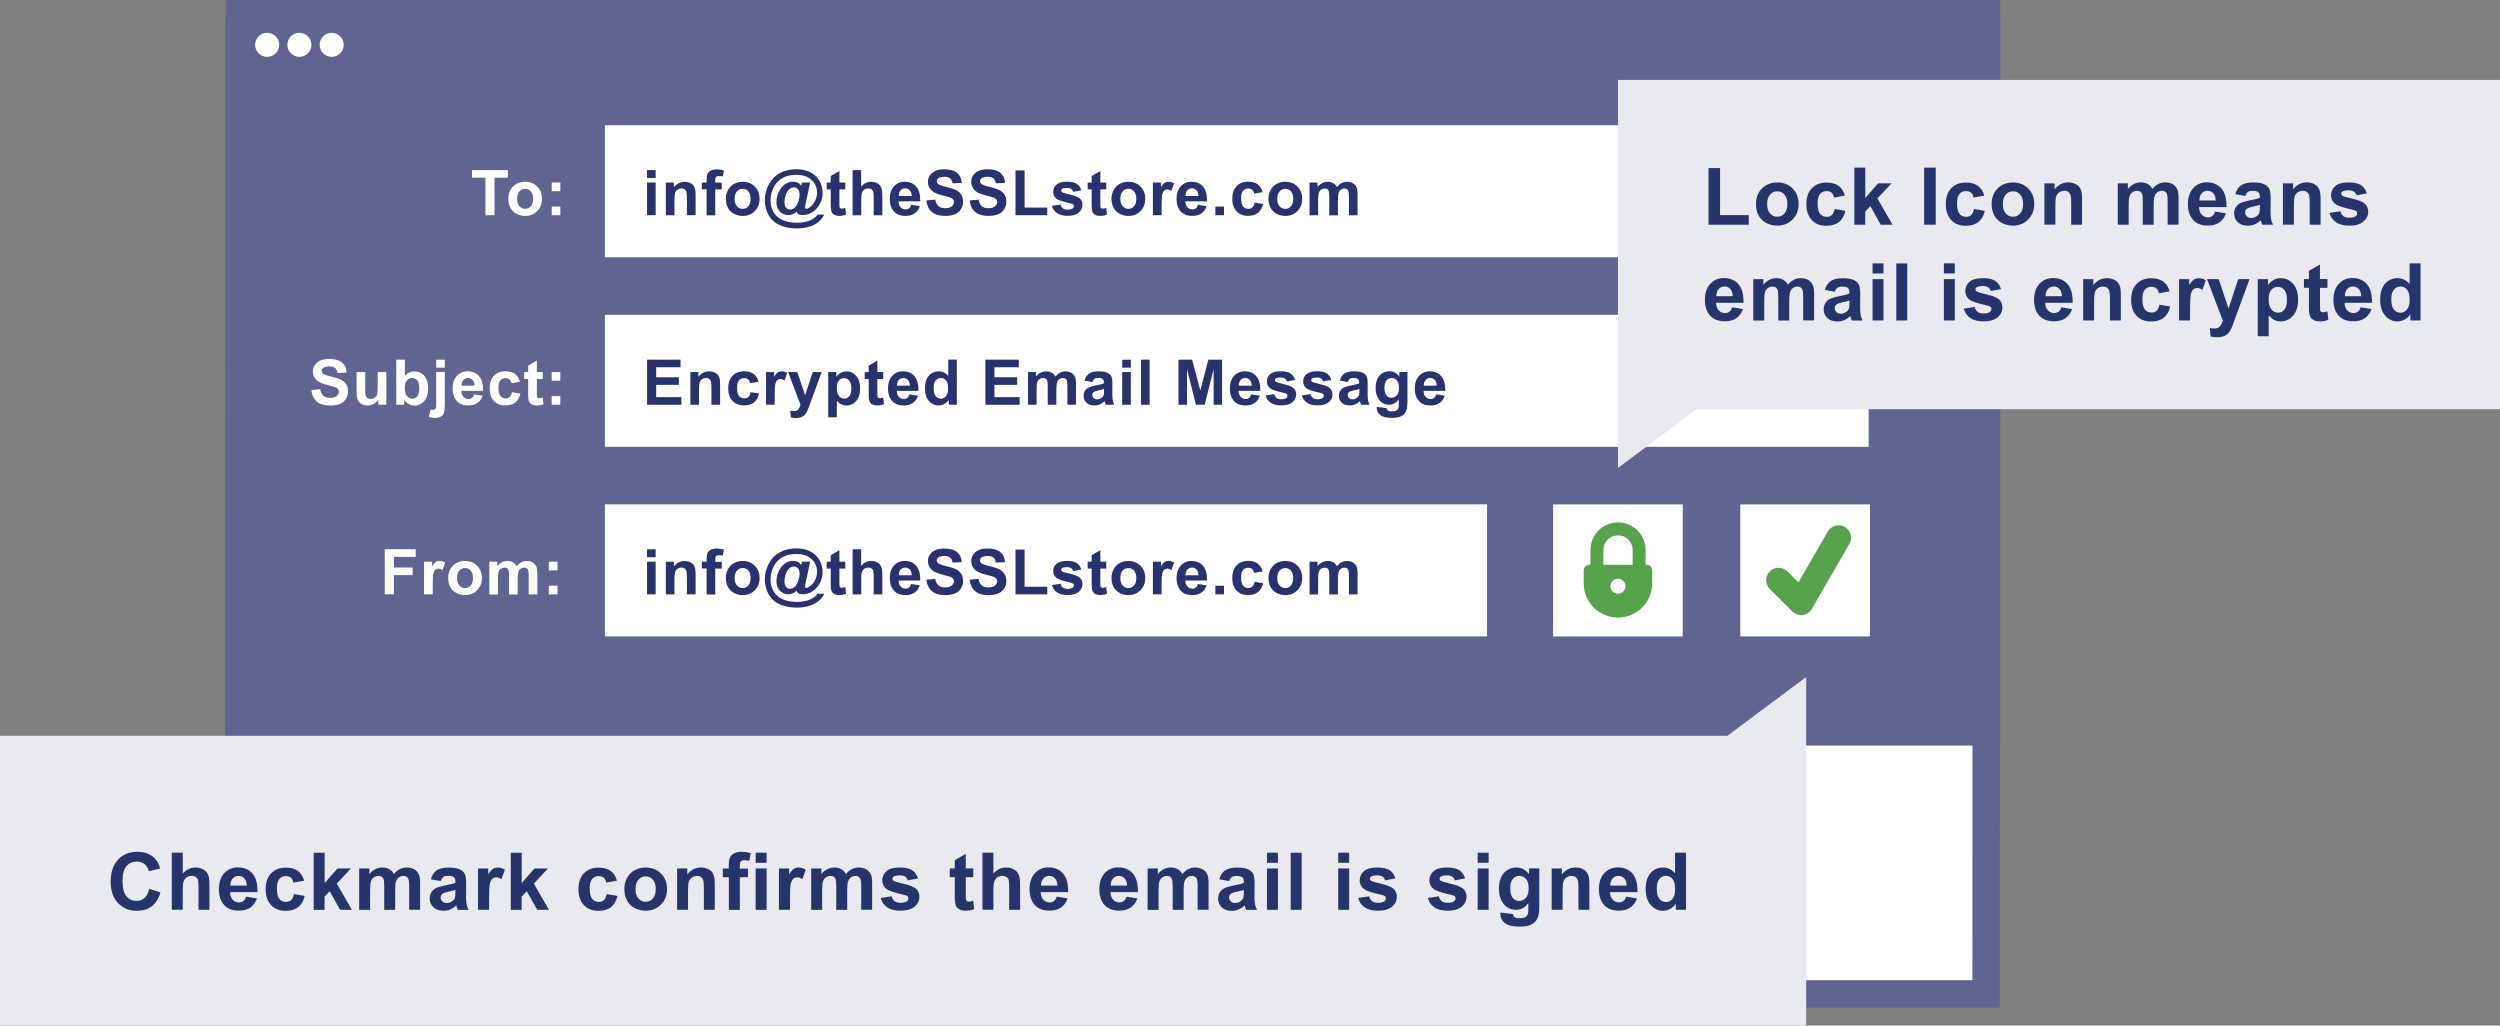 <?xml version="1.0" encoding="utf-8"?>
<!-- Generator: Adobe Illustrator 21.1.0, SVG Export Plug-In . SVG Version: 6.00 Build 0)  -->
<svg version="1.1" id="Layer_1" xmlns="http://www.w3.org/2000/svg" xmlns:xlink="http://www.w3.org/1999/xlink" x="0px" y="0px"
	 width="420px" height="172.3px" viewBox="0 0 420 172.3" style="enable-background:new 0 0 420 172.3;" xml:space="preserve">
<rect x="0" y="0" width="420" height="172.3" fill="#808080" stroke="none"/>
<style type="text/css">
	.st0{fill:#FFFFFF;}
	.st1{fill:#5F6491;}
	.st2{fill:#28326D;}
	.st3{fill:#E9EAF0;}
	.st4{fill:#25356C;}
	.st5{fill:#57A34C;}
</style>
<g>
	<g>
		<g>
			<rect x="40.11" y="5.16" class="st0" width="293.59" height="161.82"/>
		</g>
		<g>
			<path class="st1" d="M331.42,7.47l-0.06,157.2H42.38l0.06-157.2L331.42,7.47 M336.04,2.86l-298.21,0l-0.07,166.43h298.2
				L336.04,2.86L336.04,2.86z"/>
		</g>
	</g>
	<g>
		<rect x="37.98" y="0" class="st1" width="298.06" height="125.26"/>
	</g>
	<g>
		<circle class="st0" cx="44.88" cy="7.53" r="2.02"/>
	</g>
	<g>
		<circle class="st0" cx="50.3" cy="7.53" r="2.02"/>
	</g>
	<g>
		<circle class="st0" cx="55.72" cy="7.53" r="2.02"/>
	</g>
	<g>
		<g>
			<rect x="102.22" y="21.63" class="st0" width="211.11" height="20.97"/>
		</g>
		<g>
			<g>
				<path class="st0" d="M312.73,22.23v19.78H102.82V22.23H312.73 M313.92,21.04h-1.2H102.82h-1.2v1.2v19.78v1.2h1.2h209.91h1.2
					v-1.2V22.23V21.04L313.92,21.04z"/>
			</g>
		</g>
	</g>
	<g>
		<path class="st2" d="M108.7,29.91v-1.34h1.45v1.34H108.7z M108.7,36.15v-5.49h1.45v5.49H108.7z"/>
		<path class="st2" d="M116.85,36.15h-1.45v-2.8c0-0.59-0.03-0.98-0.09-1.15c-0.06-0.17-0.16-0.31-0.3-0.41
			c-0.14-0.1-0.31-0.14-0.5-0.14c-0.25,0-0.48,0.07-0.68,0.21c-0.2,0.14-0.34,0.32-0.41,0.55c-0.07,0.23-0.11,0.65-0.11,1.26v2.49
			h-1.45v-5.49h1.35v0.81c0.48-0.62,1.08-0.93,1.81-0.93c0.32,0,0.61,0.06,0.88,0.17c0.27,0.11,0.47,0.26,0.6,0.44
			c0.14,0.18,0.23,0.38,0.28,0.61c0.05,0.23,0.08,0.55,0.08,0.98V36.15z"/>
		<path class="st2" d="M117.9,30.66h0.81v-0.41c0-0.46,0.05-0.81,0.15-1.03c0.1-0.23,0.28-0.41,0.54-0.56c0.26-0.14,0.6-0.21,1-0.21
			c0.41,0,0.82,0.06,1.22,0.19l-0.2,1.01c-0.23-0.05-0.45-0.08-0.67-0.08c-0.21,0-0.36,0.05-0.45,0.15
			c-0.09,0.1-0.14,0.29-0.14,0.57v0.39h1.09v1.14h-1.09v4.35h-1.45V31.8h-0.81V30.66z"/>
		<path class="st2" d="M121.94,33.33c0-0.48,0.12-0.95,0.36-1.4c0.24-0.45,0.57-0.79,1.01-1.03c0.44-0.24,0.92-0.36,1.46-0.36
			c0.83,0,1.51,0.27,2.04,0.81c0.53,0.54,0.8,1.22,0.8,2.05c0,0.83-0.27,1.52-0.8,2.06c-0.54,0.55-1.21,0.82-2.02,0.82
			c-0.5,0-0.98-0.11-1.44-0.34c-0.46-0.23-0.8-0.56-1.04-1C122.05,34.49,121.94,33.96,121.94,33.33z M123.42,33.4
			c0,0.54,0.13,0.96,0.39,1.25c0.26,0.29,0.58,0.44,0.96,0.44c0.38,0,0.7-0.15,0.95-0.44c0.26-0.29,0.38-0.71,0.38-1.26
			c0-0.54-0.13-0.95-0.38-1.24c-0.26-0.29-0.58-0.43-0.95-0.43c-0.38,0-0.7,0.14-0.96,0.43C123.55,32.44,123.42,32.86,123.42,33.4z"
			/>
		<path class="st2" d="M137.38,36.05h1.1c-0.34,0.7-0.87,1.25-1.59,1.65c-0.82,0.45-1.81,0.68-2.99,0.68
			c-1.14,0-2.12-0.19-2.95-0.58c-0.83-0.38-1.44-0.95-1.85-1.7c-0.4-0.75-0.61-1.56-0.61-2.45c0-0.97,0.23-1.87,0.69-2.71
			c0.46-0.84,1.09-1.46,1.88-1.88c0.8-0.42,1.71-0.63,2.73-0.63c0.87,0,1.64,0.17,2.32,0.5c0.68,0.34,1.19,0.82,1.55,1.44
			c0.36,0.62,0.54,1.3,0.54,2.04c0,0.88-0.27,1.67-0.81,2.38c-0.68,0.9-1.55,1.34-2.61,1.34c-0.29,0-0.5-0.05-0.65-0.15
			c-0.14-0.1-0.24-0.25-0.29-0.44c-0.41,0.39-0.87,0.59-1.41,0.59c-0.57,0-1.05-0.2-1.42-0.59c-0.38-0.4-0.57-0.92-0.57-1.57
			c0-0.81,0.23-1.55,0.68-2.22c0.55-0.81,1.26-1.22,2.12-1.22c0.61,0,1.07,0.23,1.36,0.7l0.13-0.57h1.37l-0.78,3.71
			c-0.05,0.23-0.07,0.39-0.07,0.45c0,0.09,0.02,0.15,0.06,0.2c0.04,0.04,0.09,0.06,0.14,0.06c0.17,0,0.38-0.1,0.64-0.3
			c0.35-0.26,0.64-0.61,0.85-1.05c0.22-0.44,0.33-0.9,0.33-1.37c0-0.85-0.31-1.56-0.92-2.13c-0.61-0.57-1.47-0.86-2.57-0.86
			c-0.93,0-1.73,0.19-2.37,0.57c-0.65,0.38-1.14,0.92-1.47,1.61c-0.33,0.69-0.49,1.41-0.49,2.16c0,0.73,0.18,1.39,0.55,1.99
			c0.37,0.6,0.88,1.03,1.55,1.31c0.66,0.27,1.42,0.41,2.28,0.41c0.82,0,1.53-0.11,2.12-0.34C136.54,36.85,137.02,36.51,137.38,36.05
			z M131.79,33.93c0,0.44,0.09,0.76,0.27,0.97c0.18,0.21,0.4,0.31,0.66,0.31c0.2,0,0.38-0.05,0.55-0.15
			c0.13-0.07,0.26-0.18,0.39-0.32c0.18-0.21,0.34-0.52,0.47-0.92s0.2-0.78,0.2-1.13c0-0.39-0.09-0.69-0.27-0.9
			c-0.18-0.21-0.41-0.31-0.68-0.31c-0.3,0-0.57,0.11-0.82,0.34c-0.25,0.23-0.44,0.55-0.57,0.98
			C131.85,33.22,131.79,33.6,131.79,33.93z"/>
		<path class="st2" d="M142.01,30.66v1.16h-0.99v2.21c0,0.45,0.01,0.71,0.03,0.78c0.02,0.07,0.06,0.14,0.13,0.18
			c0.07,0.05,0.15,0.07,0.25,0.07c0.13,0,0.33-0.04,0.58-0.14l0.12,1.13c-0.34,0.15-0.72,0.22-1.15,0.22c-0.26,0-0.5-0.04-0.71-0.13
			c-0.21-0.09-0.37-0.2-0.46-0.34c-0.1-0.14-0.17-0.33-0.2-0.57c-0.03-0.17-0.05-0.51-0.05-1.02v-2.39h-0.67v-1.16h0.67v-1.09
			l1.46-0.85v1.94H142.01z"/>
		<path class="st2" d="M144.67,28.57v2.79c0.47-0.55,1.03-0.82,1.68-0.82c0.34,0,0.64,0.06,0.91,0.19c0.27,0.12,0.47,0.28,0.61,0.48
			c0.14,0.19,0.23,0.41,0.28,0.64c0.05,0.24,0.08,0.6,0.08,1.09v3.22h-1.45v-2.9c0-0.57-0.03-0.94-0.08-1.1
			c-0.06-0.15-0.15-0.28-0.29-0.37c-0.14-0.09-0.31-0.14-0.52-0.14c-0.24,0-0.46,0.06-0.65,0.18c-0.19,0.12-0.33,0.29-0.42,0.53
			c-0.09,0.24-0.13,0.58-0.13,1.05v2.75h-1.45v-7.58H144.67z"/>
		<path class="st2" d="M153.08,34.4l1.45,0.24c-0.19,0.53-0.48,0.94-0.88,1.21c-0.4,0.28-0.9,0.42-1.51,0.42
			c-0.96,0-1.66-0.31-2.12-0.94c-0.36-0.5-0.54-1.13-0.54-1.89c0-0.91,0.24-1.62,0.71-2.14s1.08-0.77,1.8-0.77
			c0.82,0,1.46,0.27,1.93,0.81c0.47,0.54,0.7,1.37,0.68,2.48h-3.64c0.01,0.43,0.13,0.77,0.35,1c0.22,0.24,0.5,0.36,0.84,0.36
			c0.23,0,0.42-0.06,0.57-0.19C152.89,34.88,153,34.68,153.08,34.4z M153.17,32.93c-0.01-0.42-0.12-0.74-0.33-0.96
			c-0.21-0.22-0.46-0.33-0.75-0.33c-0.32,0-0.58,0.11-0.79,0.35c-0.21,0.23-0.31,0.54-0.3,0.94H153.17z"/>
		<path class="st2" d="M155.63,33.68l1.49-0.15c0.09,0.5,0.27,0.87,0.55,1.1c0.27,0.24,0.64,0.35,1.11,0.35
			c0.49,0,0.86-0.1,1.11-0.31s0.37-0.45,0.37-0.73c0-0.18-0.05-0.33-0.16-0.46c-0.11-0.12-0.29-0.24-0.55-0.33
			c-0.18-0.06-0.59-0.17-1.23-0.33c-0.82-0.2-1.4-0.45-1.73-0.75c-0.47-0.42-0.7-0.93-0.7-1.52c0-0.39,0.11-0.75,0.33-1.08
			c0.22-0.33,0.53-0.59,0.95-0.77c0.41-0.18,0.91-0.26,1.49-0.26c0.95,0,1.67,0.21,2.15,0.62c0.48,0.42,0.73,0.98,0.76,1.67
			l-1.53,0.07c-0.07-0.39-0.21-0.67-0.42-0.84s-0.54-0.26-0.97-0.26c-0.44,0-0.79,0.09-1.04,0.27c-0.16,0.12-0.24,0.27-0.24,0.47
			c0,0.18,0.08,0.33,0.23,0.46c0.19,0.16,0.66,0.33,1.41,0.51c0.74,0.18,1.29,0.36,1.65,0.54c0.36,0.19,0.63,0.45,0.84,0.77
			c0.2,0.33,0.3,0.73,0.3,1.21c0,0.44-0.12,0.84-0.36,1.22c-0.24,0.38-0.58,0.66-1.02,0.85c-0.44,0.18-0.99,0.27-1.65,0.27
			c-0.96,0-1.69-0.22-2.21-0.66C156.03,35.18,155.73,34.53,155.63,33.68z"/>
		<path class="st2" d="M162.9,33.68l1.49-0.15c0.09,0.5,0.27,0.87,0.55,1.1c0.27,0.24,0.64,0.35,1.11,0.35
			c0.49,0,0.86-0.1,1.11-0.31s0.37-0.45,0.37-0.73c0-0.18-0.05-0.33-0.16-0.46c-0.11-0.12-0.29-0.24-0.55-0.33
			c-0.18-0.06-0.59-0.17-1.23-0.33c-0.82-0.2-1.4-0.45-1.73-0.75c-0.47-0.42-0.7-0.93-0.7-1.52c0-0.39,0.11-0.75,0.33-1.08
			c0.22-0.33,0.53-0.59,0.95-0.77c0.41-0.18,0.91-0.26,1.49-0.26c0.95,0,1.67,0.21,2.15,0.62c0.48,0.42,0.73,0.98,0.76,1.67
			l-1.53,0.07c-0.07-0.39-0.21-0.67-0.42-0.84s-0.54-0.26-0.97-0.26c-0.44,0-0.79,0.09-1.04,0.27c-0.16,0.12-0.24,0.27-0.24,0.47
			c0,0.18,0.08,0.33,0.23,0.46c0.19,0.16,0.66,0.33,1.41,0.51c0.74,0.18,1.29,0.36,1.65,0.54c0.36,0.19,0.63,0.45,0.84,0.77
			c0.2,0.33,0.3,0.73,0.3,1.21c0,0.44-0.12,0.84-0.36,1.22c-0.24,0.38-0.58,0.66-1.02,0.85c-0.44,0.18-0.99,0.27-1.65,0.27
			c-0.96,0-1.69-0.22-2.21-0.66C163.31,35.18,163,34.53,162.9,33.68z"/>
		<path class="st2" d="M170.6,36.15v-7.52h1.53v6.24h3.81v1.28H170.6z"/>
		<path class="st2" d="M176.72,34.58l1.46-0.22c0.06,0.28,0.19,0.5,0.38,0.64c0.19,0.15,0.45,0.22,0.8,0.22
			c0.37,0,0.66-0.07,0.85-0.21c0.13-0.1,0.19-0.23,0.19-0.39c0-0.11-0.03-0.2-0.1-0.27c-0.07-0.07-0.23-0.13-0.49-0.19
			c-1.17-0.26-1.91-0.5-2.23-0.71c-0.43-0.3-0.65-0.71-0.65-1.24c0-0.48,0.19-0.88,0.56-1.2c0.37-0.32,0.96-0.49,1.75-0.49
			c0.75,0,1.31,0.12,1.67,0.37c0.37,0.25,0.62,0.61,0.75,1.09l-1.37,0.25c-0.06-0.21-0.17-0.38-0.33-0.49
			c-0.16-0.11-0.4-0.17-0.7-0.17c-0.38,0-0.66,0.05-0.82,0.16c-0.11,0.08-0.16,0.18-0.16,0.29c0,0.1,0.05,0.19,0.14,0.26
			c0.13,0.1,0.58,0.23,1.36,0.41c0.77,0.18,1.31,0.39,1.62,0.65c0.3,0.26,0.46,0.62,0.46,1.08c0,0.5-0.21,0.94-0.63,1.3
			c-0.42,0.36-1.04,0.54-1.87,0.54c-0.75,0-1.34-0.15-1.78-0.46C177.14,35.51,176.85,35.1,176.72,34.58z"/>
		<path class="st2" d="M185.85,30.66v1.16h-0.99v2.21c0,0.45,0.01,0.71,0.03,0.78c0.02,0.07,0.06,0.14,0.13,0.18
			c0.07,0.05,0.15,0.07,0.25,0.07c0.13,0,0.33-0.04,0.58-0.14l0.12,1.13c-0.34,0.15-0.72,0.22-1.15,0.22c-0.26,0-0.5-0.04-0.71-0.13
			c-0.21-0.09-0.37-0.2-0.46-0.34s-0.17-0.33-0.2-0.57c-0.03-0.17-0.05-0.51-0.05-1.02v-2.39h-0.67v-1.16h0.67v-1.09l1.46-0.85v1.94
			H185.85z"/>
		<path class="st2" d="M186.73,33.33c0-0.48,0.12-0.95,0.36-1.4c0.24-0.45,0.57-0.79,1.01-1.03c0.44-0.24,0.92-0.36,1.46-0.36
			c0.83,0,1.51,0.27,2.04,0.81c0.53,0.54,0.8,1.22,0.8,2.05c0,0.83-0.27,1.52-0.8,2.06c-0.54,0.55-1.21,0.82-2.02,0.82
			c-0.5,0-0.98-0.11-1.44-0.34c-0.46-0.23-0.8-0.56-1.04-1C186.85,34.49,186.73,33.96,186.73,33.33z M188.22,33.4
			c0,0.54,0.13,0.96,0.39,1.25c0.26,0.29,0.58,0.44,0.96,0.44c0.38,0,0.7-0.15,0.95-0.44c0.26-0.29,0.38-0.71,0.38-1.26
			c0-0.54-0.13-0.95-0.38-1.24c-0.26-0.29-0.58-0.43-0.95-0.43c-0.38,0-0.7,0.14-0.96,0.43C188.35,32.44,188.22,32.86,188.22,33.4z"
			/>
		<path class="st2" d="M195.14,36.15h-1.45v-5.49h1.35v0.78c0.23-0.37,0.44-0.61,0.62-0.73c0.18-0.12,0.39-0.18,0.63-0.18
			c0.33,0,0.65,0.09,0.96,0.27l-0.45,1.27c-0.25-0.16-0.47-0.24-0.68-0.24c-0.2,0-0.37,0.06-0.52,0.17
			c-0.14,0.11-0.25,0.31-0.33,0.61c-0.08,0.29-0.12,0.91-0.12,1.84V36.15z"/>
		<path class="st2" d="M201.26,34.4l1.45,0.24c-0.19,0.53-0.48,0.94-0.88,1.21c-0.4,0.28-0.9,0.42-1.51,0.42
			c-0.96,0-1.66-0.31-2.12-0.94c-0.36-0.5-0.54-1.13-0.54-1.89c0-0.91,0.24-1.62,0.71-2.14s1.08-0.77,1.8-0.77
			c0.82,0,1.46,0.27,1.93,0.81c0.47,0.54,0.7,1.37,0.68,2.48h-3.64c0.01,0.43,0.13,0.77,0.35,1c0.22,0.24,0.5,0.36,0.84,0.36
			c0.23,0,0.42-0.06,0.57-0.19C201.06,34.88,201.18,34.68,201.26,34.4z M201.34,32.93c-0.01-0.42-0.12-0.74-0.33-0.96
			c-0.21-0.22-0.46-0.33-0.75-0.33c-0.32,0-0.58,0.11-0.79,0.35c-0.21,0.23-0.31,0.54-0.3,0.94H201.34z"/>
		<path class="st2" d="M204.18,36.15V34.7h1.45v1.45H204.18z"/>
		<path class="st2" d="M212.12,32.28l-1.43,0.26c-0.05-0.29-0.16-0.5-0.33-0.65c-0.17-0.15-0.39-0.22-0.66-0.22
			c-0.36,0-0.65,0.13-0.87,0.38c-0.22,0.25-0.32,0.67-0.32,1.25c0,0.65,0.11,1.11,0.33,1.38c0.22,0.27,0.51,0.4,0.88,0.4
			c0.28,0,0.5-0.08,0.68-0.24c0.18-0.16,0.3-0.43,0.37-0.81l1.43,0.24c-0.15,0.66-0.43,1.15-0.85,1.49c-0.42,0.33-0.98,0.5-1.69,0.5
			c-0.8,0-1.44-0.25-1.92-0.76c-0.48-0.51-0.72-1.21-0.72-2.1c0-0.91,0.24-1.61,0.72-2.12c0.48-0.5,1.13-0.76,1.94-0.76
			c0.67,0,1.2,0.14,1.59,0.43C211.66,31.25,211.95,31.69,212.12,32.28z"/>
		<path class="st2" d="M213.1,33.33c0-0.48,0.12-0.95,0.36-1.4c0.24-0.45,0.57-0.79,1.01-1.03c0.44-0.24,0.92-0.36,1.46-0.36
			c0.83,0,1.51,0.27,2.04,0.81c0.53,0.54,0.8,1.22,0.8,2.05c0,0.83-0.27,1.52-0.8,2.06c-0.54,0.55-1.21,0.82-2.02,0.82
			c-0.5,0-0.98-0.11-1.44-0.34c-0.46-0.23-0.8-0.56-1.04-1C213.21,34.49,213.1,33.96,213.1,33.33z M214.58,33.4
			c0,0.54,0.13,0.96,0.39,1.25c0.26,0.29,0.58,0.44,0.96,0.44c0.38,0,0.7-0.15,0.95-0.44c0.26-0.29,0.38-0.71,0.38-1.26
			c0-0.54-0.13-0.95-0.38-1.24c-0.26-0.29-0.58-0.43-0.95-0.43c-0.38,0-0.7,0.14-0.96,0.43C214.71,32.44,214.58,32.86,214.58,33.4z"
			/>
		<path class="st2" d="M220,30.66h1.34v0.75c0.48-0.58,1.05-0.87,1.71-0.87c0.35,0,0.66,0.07,0.92,0.22
			c0.26,0.15,0.47,0.36,0.63,0.66c0.24-0.29,0.5-0.51,0.78-0.66c0.28-0.14,0.58-0.22,0.89-0.22c0.4,0,0.74,0.08,1.02,0.25
			c0.28,0.16,0.49,0.4,0.63,0.72c0.1,0.24,0.15,0.61,0.15,1.14v3.51h-1.45v-3.14c0-0.54-0.05-0.9-0.15-1.05
			c-0.13-0.21-0.34-0.31-0.62-0.31c-0.2,0-0.39,0.06-0.57,0.19c-0.18,0.12-0.31,0.3-0.39,0.54c-0.08,0.24-0.12,0.62-0.12,1.14v2.64
			h-1.45v-3.01c0-0.53-0.03-0.88-0.08-1.03c-0.05-0.16-0.13-0.27-0.24-0.35c-0.11-0.08-0.25-0.11-0.44-0.11
			c-0.22,0-0.43,0.06-0.61,0.18c-0.18,0.12-0.31,0.29-0.38,0.52c-0.08,0.23-0.12,0.6-0.12,1.13v2.67H220V30.66z"/>
	</g>
	<g>
		<path class="st0" d="M81.55,36.15v-6.3H79.3v-1.28h6.02v1.28h-2.24v6.3H81.55z"/>
		<path class="st0" d="M85.39,33.33c0-0.48,0.12-0.95,0.36-1.4c0.24-0.45,0.57-0.79,1.01-1.03c0.44-0.24,0.92-0.36,1.46-0.36
			c0.83,0,1.51,0.27,2.04,0.81c0.53,0.54,0.8,1.22,0.8,2.05c0,0.83-0.27,1.52-0.8,2.06c-0.54,0.55-1.21,0.82-2.02,0.82
			c-0.5,0-0.98-0.11-1.44-0.34c-0.46-0.23-0.8-0.56-1.04-1C85.51,34.49,85.39,33.96,85.39,33.33z M86.88,33.4
			c0,0.54,0.13,0.96,0.39,1.25c0.26,0.29,0.58,0.44,0.96,0.44c0.38,0,0.7-0.15,0.95-0.44c0.26-0.29,0.38-0.71,0.38-1.26
			c0-0.54-0.13-0.95-0.38-1.24c-0.26-0.29-0.58-0.43-0.95-0.43c-0.38,0-0.7,0.14-0.96,0.43C87.01,32.44,86.88,32.86,86.88,33.4z"/>
		<path class="st0" d="M92.69,32.11v-1.45h1.45v1.45H92.69z M92.69,36.15V34.7h1.45v1.45H92.69z"/>
	</g>
	<g>
		<g>
			<rect x="102.22" y="85.33" class="st0" width="147" height="20.98"/>
		</g>
		<g>
			<path class="st0" d="M248.62,85.93v19.78h-145.8V85.93H248.62 M249.82,84.73h-1.2h-145.8h-1.2v1.2v19.78v1.2h1.2h145.8h1.2v-1.2
				V85.93V84.73L249.82,84.73z"/>
		</g>
	</g>
	<g>
		<g>
			<rect x="261.53" y="85.33" class="st0" width="20.58" height="20.98"/>
		</g>
		<g>
			<g>
				<path class="st0" d="M281.51,85.93v19.78h-19.38V85.93H281.51 M282.7,84.74h-1.2h-19.38h-1.2v1.2v19.78v1.2h1.2h19.38h1.2v-1.2
					V85.93V84.74L282.7,84.74z"/>
			</g>
		</g>
	</g>
	<g>
		<g>
			<rect x="292.98" y="85.33" class="st0" width="20.58" height="20.98"/>
		</g>
		<g>
			<g>
				<path class="st0" d="M312.96,85.93v19.78h-19.38V85.93H312.96 M314.15,84.74h-1.2h-19.38h-1.2v1.2v19.78v1.2h1.2h19.38h1.2v-1.2
					V85.93V84.74L314.15,84.74z"/>
			</g>
		</g>
	</g>
	<g>
		<path class="st2" d="M108.7,93.62v-1.34h1.45v1.34H108.7z M108.7,99.85v-5.49h1.45v5.49H108.7z"/>
		<path class="st2" d="M116.85,99.85h-1.45v-2.8c0-0.59-0.03-0.98-0.09-1.15c-0.06-0.17-0.16-0.31-0.3-0.41
			c-0.14-0.1-0.31-0.14-0.5-0.14c-0.25,0-0.48,0.07-0.68,0.21c-0.2,0.14-0.34,0.32-0.41,0.55c-0.07,0.23-0.11,0.65-0.11,1.26v2.49
			h-1.45v-5.49h1.35v0.81c0.48-0.62,1.08-0.93,1.81-0.93c0.32,0,0.61,0.06,0.88,0.17c0.27,0.11,0.47,0.26,0.6,0.44
			c0.14,0.18,0.23,0.38,0.28,0.61s0.08,0.55,0.08,0.98V99.85z"/>
		<path class="st2" d="M117.9,94.36h0.81v-0.41c0-0.46,0.05-0.81,0.15-1.03c0.1-0.23,0.28-0.41,0.54-0.56c0.26-0.14,0.6-0.21,1-0.21
			c0.41,0,0.82,0.06,1.22,0.19l-0.2,1.01c-0.23-0.05-0.45-0.08-0.67-0.08c-0.21,0-0.36,0.05-0.45,0.15
			c-0.09,0.1-0.14,0.29-0.14,0.57v0.39h1.09v1.14h-1.09v4.35h-1.45V95.5h-0.81V94.36z"/>
		<path class="st2" d="M121.94,97.03c0-0.48,0.12-0.95,0.36-1.4c0.24-0.45,0.57-0.79,1.01-1.03c0.44-0.24,0.92-0.36,1.46-0.36
			c0.83,0,1.51,0.27,2.04,0.81c0.53,0.54,0.8,1.22,0.8,2.05c0,0.83-0.27,1.52-0.8,2.06c-0.54,0.55-1.21,0.82-2.02,0.82
			c-0.5,0-0.98-0.11-1.44-0.34s-0.8-0.56-1.04-1C122.05,98.2,121.94,97.66,121.94,97.03z M123.42,97.11c0,0.54,0.13,0.96,0.39,1.25
			c0.26,0.29,0.58,0.44,0.96,0.44c0.38,0,0.7-0.15,0.95-0.44c0.26-0.29,0.38-0.71,0.38-1.26c0-0.54-0.13-0.95-0.38-1.24
			c-0.26-0.29-0.58-0.43-0.95-0.43c-0.38,0-0.7,0.14-0.96,0.43C123.55,96.15,123.42,96.56,123.42,97.11z"/>
		<path class="st2" d="M137.38,99.75h1.1c-0.34,0.7-0.87,1.25-1.59,1.65c-0.82,0.45-1.81,0.68-2.99,0.68
			c-1.14,0-2.12-0.19-2.95-0.58c-0.83-0.38-1.44-0.95-1.85-1.7c-0.4-0.75-0.61-1.56-0.61-2.45c0-0.97,0.23-1.87,0.69-2.71
			c0.46-0.84,1.09-1.46,1.88-1.88c0.8-0.42,1.71-0.63,2.73-0.63c0.87,0,1.64,0.17,2.32,0.5c0.68,0.34,1.19,0.82,1.55,1.44
			c0.36,0.62,0.54,1.3,0.54,2.04c0,0.88-0.27,1.67-0.81,2.38c-0.68,0.9-1.55,1.34-2.61,1.34c-0.29,0-0.5-0.05-0.65-0.15
			c-0.14-0.1-0.24-0.25-0.29-0.44c-0.41,0.39-0.87,0.59-1.41,0.59c-0.57,0-1.05-0.2-1.42-0.59c-0.38-0.4-0.57-0.92-0.57-1.57
			c0-0.81,0.23-1.55,0.68-2.22c0.55-0.81,1.26-1.22,2.12-1.22c0.61,0,1.07,0.23,1.36,0.7l0.13-0.57h1.37l-0.78,3.71
			c-0.05,0.23-0.07,0.39-0.07,0.45c0,0.09,0.02,0.15,0.06,0.2c0.04,0.04,0.09,0.06,0.14,0.06c0.17,0,0.38-0.1,0.64-0.3
			c0.35-0.26,0.64-0.61,0.85-1.05c0.22-0.44,0.33-0.9,0.33-1.37c0-0.85-0.31-1.56-0.92-2.13c-0.61-0.57-1.47-0.86-2.57-0.86
			c-0.93,0-1.73,0.19-2.37,0.57c-0.65,0.38-1.14,0.92-1.47,1.61c-0.33,0.69-0.49,1.41-0.49,2.16c0,0.73,0.18,1.39,0.55,1.99
			c0.37,0.6,0.88,1.03,1.55,1.31c0.66,0.27,1.42,0.41,2.28,0.41c0.82,0,1.53-0.11,2.12-0.34S137.02,100.21,137.38,99.75z
			 M131.79,97.63c0,0.44,0.09,0.76,0.27,0.97c0.18,0.21,0.4,0.31,0.66,0.31c0.2,0,0.38-0.05,0.55-0.15
			c0.13-0.07,0.26-0.18,0.39-0.32c0.18-0.21,0.34-0.52,0.47-0.92s0.2-0.78,0.2-1.13c0-0.39-0.09-0.69-0.27-0.9
			c-0.18-0.21-0.41-0.31-0.68-0.31c-0.3,0-0.57,0.11-0.82,0.34c-0.25,0.23-0.44,0.55-0.57,0.98
			C131.85,96.93,131.79,97.3,131.79,97.63z"/>
		<path class="st2" d="M142.01,94.36v1.16h-0.99v2.21c0,0.45,0.01,0.71,0.03,0.78c0.02,0.07,0.06,0.14,0.13,0.18
			c0.07,0.05,0.15,0.07,0.25,0.07c0.13,0,0.33-0.04,0.58-0.14l0.12,1.13c-0.34,0.15-0.72,0.22-1.15,0.22c-0.26,0-0.5-0.04-0.71-0.13
			c-0.21-0.09-0.37-0.2-0.46-0.34c-0.1-0.14-0.17-0.33-0.2-0.57c-0.03-0.17-0.05-0.51-0.05-1.02v-2.39h-0.67v-1.16h0.67v-1.09
			l1.46-0.85v1.94H142.01z"/>
		<path class="st2" d="M144.67,92.27v2.79c0.47-0.55,1.03-0.82,1.68-0.82c0.34,0,0.64,0.06,0.91,0.19c0.27,0.12,0.47,0.28,0.61,0.48
			c0.14,0.19,0.23,0.41,0.28,0.64c0.05,0.24,0.08,0.6,0.08,1.09v3.22h-1.45v-2.9c0-0.57-0.03-0.94-0.08-1.1
			c-0.06-0.15-0.15-0.28-0.29-0.37c-0.14-0.09-0.31-0.14-0.52-0.14c-0.24,0-0.46,0.06-0.65,0.18c-0.19,0.12-0.33,0.29-0.42,0.53
			c-0.09,0.24-0.13,0.58-0.13,1.05v2.75h-1.45v-7.58H144.67z"/>
		<path class="st2" d="M153.08,98.11l1.45,0.24c-0.19,0.53-0.48,0.94-0.88,1.21c-0.4,0.28-0.9,0.42-1.51,0.42
			c-0.96,0-1.66-0.31-2.12-0.94c-0.36-0.5-0.54-1.13-0.54-1.89c0-0.91,0.24-1.62,0.71-2.14c0.48-0.51,1.08-0.77,1.8-0.77
			c0.82,0,1.46,0.27,1.93,0.81c0.47,0.54,0.7,1.37,0.68,2.48h-3.64c0.01,0.43,0.13,0.77,0.35,1c0.22,0.24,0.5,0.36,0.84,0.36
			c0.23,0,0.42-0.06,0.57-0.19C152.89,98.58,153,98.38,153.08,98.11z M153.17,96.64c-0.01-0.42-0.12-0.74-0.33-0.96
			c-0.21-0.22-0.46-0.33-0.75-0.33c-0.32,0-0.58,0.11-0.79,0.35c-0.21,0.23-0.31,0.54-0.3,0.94H153.17z"/>
		<path class="st2" d="M155.63,97.39l1.49-0.15c0.09,0.5,0.27,0.87,0.55,1.1c0.27,0.24,0.64,0.35,1.11,0.35
			c0.49,0,0.86-0.1,1.11-0.31s0.37-0.45,0.37-0.73c0-0.18-0.05-0.33-0.16-0.46c-0.11-0.12-0.29-0.24-0.55-0.33
			c-0.18-0.06-0.59-0.17-1.23-0.33c-0.82-0.2-1.4-0.45-1.73-0.75c-0.47-0.42-0.7-0.93-0.7-1.52c0-0.39,0.11-0.75,0.33-1.08
			c0.22-0.33,0.53-0.59,0.95-0.77c0.41-0.18,0.91-0.26,1.49-0.26c0.95,0,1.67,0.21,2.15,0.62c0.48,0.42,0.73,0.98,0.76,1.67
			l-1.53,0.07c-0.07-0.39-0.21-0.67-0.42-0.84s-0.54-0.26-0.97-0.26c-0.44,0-0.79,0.09-1.04,0.27c-0.16,0.12-0.24,0.27-0.24,0.47
			c0,0.18,0.08,0.33,0.23,0.46c0.19,0.16,0.66,0.33,1.41,0.51c0.74,0.18,1.29,0.36,1.65,0.54c0.36,0.19,0.63,0.45,0.84,0.77
			c0.2,0.33,0.3,0.73,0.3,1.21c0,0.44-0.12,0.84-0.36,1.22s-0.58,0.66-1.02,0.85c-0.44,0.18-0.99,0.27-1.65,0.27
			c-0.96,0-1.69-0.22-2.21-0.66C156.03,98.88,155.73,98.23,155.63,97.39z"/>
		<path class="st2" d="M162.9,97.39l1.49-0.15c0.09,0.5,0.27,0.87,0.55,1.1c0.27,0.24,0.64,0.35,1.11,0.35
			c0.49,0,0.86-0.1,1.11-0.31s0.37-0.45,0.37-0.73c0-0.18-0.05-0.33-0.16-0.46c-0.11-0.12-0.29-0.24-0.55-0.33
			c-0.18-0.06-0.59-0.17-1.23-0.33c-0.82-0.2-1.4-0.45-1.73-0.75c-0.47-0.42-0.7-0.93-0.7-1.52c0-0.39,0.11-0.75,0.33-1.08
			c0.22-0.33,0.53-0.59,0.95-0.77c0.41-0.18,0.91-0.26,1.49-0.26c0.95,0,1.67,0.21,2.15,0.62c0.48,0.42,0.73,0.98,0.76,1.67
			l-1.53,0.07c-0.07-0.39-0.21-0.67-0.42-0.84s-0.54-0.26-0.97-0.26c-0.44,0-0.79,0.09-1.04,0.27c-0.16,0.12-0.24,0.27-0.24,0.47
			c0,0.18,0.08,0.33,0.23,0.46c0.19,0.16,0.66,0.33,1.41,0.51c0.74,0.18,1.29,0.36,1.65,0.54c0.36,0.19,0.63,0.45,0.84,0.77
			c0.2,0.33,0.3,0.73,0.3,1.21c0,0.44-0.12,0.84-0.36,1.22s-0.58,0.66-1.02,0.85c-0.44,0.18-0.99,0.27-1.65,0.27
			c-0.96,0-1.69-0.22-2.21-0.66C163.31,98.88,163,98.23,162.9,97.39z"/>
		<path class="st2" d="M170.6,99.85v-7.52h1.53v6.24h3.81v1.28H170.6z"/>
		<path class="st2" d="M176.72,98.29l1.46-0.22c0.06,0.28,0.19,0.5,0.38,0.64c0.19,0.15,0.45,0.22,0.8,0.22
			c0.37,0,0.66-0.07,0.85-0.21c0.13-0.1,0.19-0.23,0.19-0.39c0-0.11-0.03-0.2-0.1-0.27c-0.07-0.07-0.23-0.13-0.49-0.19
			c-1.17-0.26-1.91-0.5-2.23-0.71c-0.43-0.3-0.65-0.71-0.65-1.24c0-0.48,0.19-0.88,0.56-1.2c0.37-0.32,0.96-0.49,1.75-0.49
			c0.75,0,1.31,0.12,1.67,0.37c0.37,0.25,0.62,0.61,0.75,1.09l-1.37,0.25c-0.06-0.21-0.17-0.38-0.33-0.49
			c-0.16-0.11-0.4-0.17-0.7-0.17c-0.38,0-0.66,0.05-0.82,0.16c-0.11,0.08-0.16,0.18-0.16,0.29c0,0.1,0.05,0.19,0.14,0.26
			c0.13,0.1,0.58,0.23,1.36,0.41c0.77,0.18,1.31,0.39,1.62,0.65c0.3,0.26,0.46,0.62,0.46,1.08c0,0.5-0.21,0.94-0.63,1.3
			c-0.42,0.36-1.04,0.54-1.87,0.54c-0.75,0-1.34-0.15-1.78-0.46C177.14,99.22,176.85,98.81,176.72,98.29z"/>
		<path class="st2" d="M185.85,94.36v1.16h-0.99v2.21c0,0.45,0.01,0.71,0.03,0.78c0.02,0.07,0.06,0.14,0.13,0.18
			c0.07,0.05,0.15,0.07,0.25,0.07c0.13,0,0.33-0.04,0.58-0.14l0.12,1.13c-0.34,0.15-0.72,0.22-1.15,0.22c-0.26,0-0.5-0.04-0.71-0.13
			c-0.21-0.09-0.37-0.2-0.46-0.34s-0.17-0.33-0.2-0.57c-0.03-0.17-0.05-0.51-0.05-1.02v-2.39h-0.67v-1.16h0.67v-1.09l1.46-0.85v1.94
			H185.85z"/>
		<path class="st2" d="M186.73,97.03c0-0.48,0.12-0.95,0.36-1.4c0.24-0.45,0.57-0.79,1.01-1.03c0.44-0.24,0.92-0.36,1.46-0.36
			c0.83,0,1.51,0.27,2.04,0.81c0.53,0.54,0.8,1.22,0.8,2.05c0,0.83-0.27,1.52-0.8,2.06c-0.54,0.55-1.21,0.82-2.02,0.82
			c-0.5,0-0.98-0.11-1.44-0.34c-0.46-0.23-0.8-0.56-1.04-1C186.85,98.2,186.73,97.66,186.73,97.03z M188.22,97.11
			c0,0.54,0.13,0.96,0.39,1.25s0.58,0.44,0.96,0.44c0.38,0,0.7-0.15,0.95-0.44c0.26-0.29,0.38-0.71,0.38-1.26
			c0-0.54-0.13-0.95-0.38-1.24c-0.26-0.29-0.58-0.43-0.95-0.43c-0.38,0-0.7,0.14-0.96,0.43S188.22,96.56,188.22,97.11z"/>
		<path class="st2" d="M195.14,99.85h-1.45v-5.49h1.35v0.78c0.23-0.37,0.44-0.61,0.62-0.73c0.18-0.12,0.39-0.18,0.63-0.18
			c0.33,0,0.65,0.09,0.96,0.27l-0.45,1.27c-0.25-0.16-0.47-0.24-0.68-0.24c-0.2,0-0.37,0.06-0.52,0.17
			c-0.14,0.11-0.25,0.31-0.33,0.61c-0.08,0.29-0.12,0.91-0.12,1.84V99.85z"/>
		<path class="st2" d="M201.26,98.11l1.45,0.24c-0.19,0.53-0.48,0.94-0.88,1.21c-0.4,0.28-0.9,0.42-1.51,0.42
			c-0.96,0-1.66-0.31-2.12-0.94c-0.36-0.5-0.54-1.13-0.54-1.89c0-0.91,0.24-1.62,0.71-2.14c0.48-0.51,1.08-0.77,1.8-0.77
			c0.82,0,1.46,0.27,1.93,0.81c0.47,0.54,0.7,1.37,0.68,2.48h-3.64c0.01,0.43,0.13,0.77,0.35,1c0.22,0.24,0.5,0.36,0.84,0.36
			c0.23,0,0.42-0.06,0.57-0.19C201.06,98.58,201.18,98.38,201.26,98.11z M201.34,96.64c-0.01-0.42-0.12-0.74-0.33-0.96
			c-0.21-0.22-0.46-0.33-0.75-0.33c-0.32,0-0.58,0.11-0.79,0.35c-0.21,0.23-0.31,0.54-0.3,0.94H201.34z"/>
		<path class="st2" d="M204.18,99.85V98.4h1.45v1.45H204.18z"/>
		<path class="st2" d="M212.12,95.99l-1.43,0.26c-0.05-0.29-0.16-0.5-0.33-0.65c-0.17-0.15-0.39-0.22-0.66-0.22
			c-0.36,0-0.65,0.13-0.87,0.38c-0.22,0.25-0.32,0.67-0.32,1.25c0,0.65,0.11,1.11,0.33,1.38c0.22,0.27,0.51,0.4,0.88,0.4
			c0.28,0,0.5-0.08,0.68-0.24c0.18-0.16,0.3-0.43,0.37-0.81l1.43,0.24c-0.15,0.66-0.43,1.15-0.85,1.49c-0.42,0.33-0.98,0.5-1.69,0.5
			c-0.8,0-1.44-0.25-1.92-0.76c-0.48-0.51-0.72-1.21-0.72-2.1c0-0.91,0.24-1.61,0.72-2.12c0.48-0.5,1.13-0.76,1.94-0.76
			c0.67,0,1.2,0.14,1.59,0.43S211.95,95.4,212.12,95.99z"/>
		<path class="st2" d="M213.1,97.03c0-0.48,0.12-0.95,0.36-1.4c0.24-0.45,0.57-0.79,1.01-1.03c0.44-0.24,0.92-0.36,1.46-0.36
			c0.83,0,1.51,0.27,2.04,0.81c0.53,0.54,0.8,1.22,0.8,2.05c0,0.83-0.27,1.52-0.8,2.06c-0.54,0.55-1.21,0.82-2.02,0.82
			c-0.5,0-0.98-0.11-1.44-0.34c-0.46-0.23-0.8-0.56-1.04-1C213.21,98.2,213.1,97.66,213.1,97.03z M214.58,97.11
			c0,0.54,0.13,0.96,0.39,1.25s0.58,0.44,0.96,0.44c0.38,0,0.7-0.15,0.95-0.44c0.26-0.29,0.38-0.71,0.38-1.26
			c0-0.54-0.13-0.95-0.38-1.24c-0.26-0.29-0.58-0.43-0.95-0.43c-0.38,0-0.7,0.14-0.96,0.43S214.58,96.56,214.58,97.11z"/>
		<path class="st2" d="M220,94.36h1.34v0.75c0.48-0.58,1.05-0.87,1.71-0.87c0.35,0,0.66,0.07,0.92,0.22
			c0.26,0.15,0.47,0.36,0.63,0.66c0.24-0.29,0.5-0.51,0.78-0.66c0.28-0.14,0.58-0.22,0.89-0.22c0.4,0,0.74,0.08,1.02,0.25
			c0.28,0.16,0.49,0.4,0.63,0.72c0.1,0.24,0.15,0.61,0.15,1.14v3.51h-1.45v-3.14c0-0.54-0.05-0.9-0.15-1.05
			c-0.13-0.21-0.34-0.31-0.62-0.31c-0.2,0-0.39,0.06-0.57,0.19c-0.18,0.12-0.31,0.3-0.39,0.54c-0.08,0.24-0.12,0.62-0.12,1.14v2.64
			h-1.45v-3.01c0-0.53-0.03-0.88-0.08-1.03c-0.05-0.16-0.13-0.27-0.24-0.35c-0.11-0.08-0.25-0.11-0.44-0.11
			c-0.22,0-0.43,0.06-0.61,0.18c-0.18,0.12-0.31,0.29-0.38,0.52c-0.08,0.23-0.12,0.6-0.12,1.13v2.67H220V94.36z"/>
	</g>
	<g>
		<path class="st0" d="M64.64,99.85v-7.58h5.2v1.28h-3.67v1.79h3.16v1.28h-3.16v3.22H64.64z"/>
		<path class="st0" d="M72.69,99.85h-1.45v-5.49h1.35v0.78c0.23-0.37,0.44-0.61,0.62-0.73c0.18-0.12,0.39-0.18,0.63-0.18
			c0.33,0,0.65,0.09,0.96,0.27l-0.45,1.27c-0.25-0.16-0.47-0.24-0.68-0.24c-0.2,0-0.37,0.06-0.52,0.17
			c-0.14,0.11-0.25,0.31-0.33,0.61c-0.08,0.29-0.12,0.91-0.12,1.84V99.85z"/>
		<path class="st0" d="M75.29,97.03c0-0.48,0.12-0.95,0.36-1.4c0.24-0.45,0.57-0.79,1.01-1.03c0.44-0.24,0.92-0.36,1.46-0.36
			c0.83,0,1.51,0.27,2.04,0.81c0.53,0.54,0.8,1.22,0.8,2.05c0,0.83-0.27,1.52-0.8,2.06c-0.54,0.55-1.21,0.82-2.02,0.82
			c-0.5,0-0.98-0.11-1.44-0.34s-0.8-0.56-1.04-1C75.41,98.2,75.29,97.66,75.29,97.03z M76.78,97.11c0,0.54,0.13,0.96,0.39,1.25
			c0.26,0.29,0.58,0.44,0.96,0.44c0.38,0,0.7-0.15,0.95-0.44c0.26-0.29,0.38-0.71,0.38-1.26c0-0.54-0.13-0.95-0.38-1.24
			c-0.26-0.29-0.58-0.43-0.95-0.43c-0.38,0-0.7,0.14-0.96,0.43C76.91,96.15,76.78,96.56,76.78,97.11z"/>
		<path class="st0" d="M82.2,94.36h1.34v0.75c0.48-0.58,1.05-0.87,1.71-0.87c0.35,0,0.66,0.07,0.92,0.22
			c0.26,0.15,0.47,0.36,0.63,0.66c0.24-0.29,0.5-0.51,0.78-0.66c0.28-0.14,0.58-0.22,0.89-0.22c0.4,0,0.74,0.08,1.02,0.25
			c0.28,0.16,0.49,0.4,0.63,0.72c0.1,0.24,0.15,0.61,0.15,1.14v3.51h-1.45v-3.14c0-0.54-0.05-0.9-0.15-1.05
			c-0.13-0.21-0.34-0.31-0.62-0.31c-0.2,0-0.39,0.06-0.57,0.19c-0.18,0.12-0.31,0.3-0.39,0.54c-0.08,0.24-0.12,0.62-0.12,1.14v2.64
			h-1.45v-3.01c0-0.53-0.03-0.88-0.08-1.03c-0.05-0.16-0.13-0.27-0.24-0.35c-0.11-0.08-0.25-0.11-0.44-0.11
			c-0.22,0-0.43,0.06-0.61,0.18c-0.18,0.12-0.31,0.29-0.38,0.52c-0.08,0.23-0.12,0.6-0.12,1.13v2.67H82.2V94.36z"/>
		<path class="st0" d="M92.21,95.82v-1.45h1.45v1.45H92.21z M92.21,99.85V98.4h1.45v1.45H92.21z"/>
	</g>
	<g>
		<g>
			<rect x="102.22" y="53.48" class="st0" width="211.11" height="20.97"/>
		</g>
		<g>
			<g>
				<path class="st0" d="M312.73,54.08v19.78H102.82V54.08H312.73 M313.92,52.89h-1.2H102.82h-1.2v1.2v19.78v1.2h1.2h209.91h1.2
					v-1.2V54.08V52.89L313.92,52.89z"/>
			</g>
		</g>
	</g>
	<g>
		<path class="st2" d="M108.71,68v-7.58h5.62v1.28h-4.09v1.68h3.81v1.28h-3.81v2.06h4.23V68H108.71z"/>
		<path class="st2" d="M120.97,68h-1.45v-2.8c0-0.59-0.03-0.98-0.09-1.15c-0.06-0.17-0.16-0.31-0.3-0.41
			c-0.14-0.1-0.31-0.14-0.5-0.14c-0.25,0-0.48,0.07-0.68,0.21c-0.2,0.14-0.34,0.32-0.41,0.55c-0.07,0.23-0.11,0.65-0.11,1.26V68
			h-1.45v-5.49h1.35v0.81c0.48-0.62,1.08-0.93,1.81-0.93c0.32,0,0.61,0.06,0.88,0.17c0.27,0.11,0.47,0.26,0.6,0.44
			c0.14,0.18,0.23,0.38,0.28,0.61c0.05,0.23,0.08,0.55,0.08,0.98V68z"/>
		<path class="st2" d="M127.44,64.13l-1.43,0.26c-0.05-0.29-0.16-0.5-0.33-0.65c-0.17-0.15-0.39-0.22-0.66-0.22
			c-0.36,0-0.65,0.13-0.87,0.38c-0.22,0.25-0.32,0.67-0.32,1.25c0,0.65,0.11,1.11,0.33,1.38c0.22,0.27,0.51,0.4,0.88,0.4
			c0.28,0,0.5-0.08,0.68-0.24c0.18-0.16,0.3-0.43,0.37-0.81l1.43,0.24c-0.15,0.66-0.43,1.15-0.85,1.49c-0.42,0.33-0.98,0.5-1.69,0.5
			c-0.8,0-1.44-0.25-1.92-0.76c-0.48-0.51-0.72-1.21-0.72-2.1c0-0.91,0.24-1.61,0.72-2.12c0.48-0.5,1.13-0.76,1.94-0.76
			c0.67,0,1.2,0.14,1.59,0.43C126.99,63.1,127.27,63.54,127.44,64.13z"/>
		<path class="st2" d="M130.14,68h-1.45v-5.49h1.35v0.78c0.23-0.37,0.44-0.61,0.62-0.73c0.18-0.12,0.39-0.18,0.63-0.18
			c0.33,0,0.65,0.09,0.96,0.27l-0.45,1.27c-0.25-0.16-0.47-0.24-0.68-0.24c-0.2,0-0.37,0.06-0.52,0.17
			c-0.14,0.11-0.25,0.31-0.33,0.61c-0.08,0.29-0.12,0.91-0.12,1.84V68z"/>
		<path class="st2" d="M132.4,62.51h1.55l1.31,3.9l1.28-3.9h1.5l-1.94,5.28l-0.35,0.96c-0.13,0.32-0.25,0.56-0.37,0.73
			c-0.12,0.17-0.25,0.31-0.4,0.41c-0.15,0.1-0.33,0.19-0.55,0.25c-0.22,0.06-0.47,0.09-0.74,0.09c-0.28,0-0.55-0.03-0.82-0.09
			L132.75,69c0.23,0.04,0.43,0.07,0.62,0.07c0.34,0,0.59-0.1,0.75-0.3c0.16-0.2,0.29-0.45,0.37-0.76L132.4,62.51z"/>
		<path class="st2" d="M139.15,62.51h1.35v0.81c0.18-0.28,0.41-0.5,0.71-0.67c0.3-0.17,0.63-0.26,1-0.26c0.64,0,1.18,0.25,1.62,0.75
			c0.44,0.5,0.67,1.2,0.67,2.09c0,0.92-0.22,1.63-0.67,2.14c-0.45,0.51-0.99,0.76-1.63,0.76c-0.3,0-0.58-0.06-0.83-0.18
			c-0.25-0.12-0.5-0.33-0.78-0.62v2.77h-1.45V62.51z M140.58,65.16c0,0.62,0.12,1.07,0.37,1.37c0.24,0.29,0.54,0.44,0.89,0.44
			c0.34,0,0.62-0.13,0.84-0.41c0.22-0.27,0.34-0.71,0.34-1.33c0-0.58-0.12-1-0.35-1.28c-0.23-0.28-0.52-0.42-0.86-0.42
			c-0.35,0-0.65,0.14-0.88,0.41C140.7,64.22,140.58,64.62,140.58,65.16z"/>
		<path class="st2" d="M148.38,62.51v1.16h-0.99v2.21c0,0.45,0.01,0.71,0.03,0.78c0.02,0.07,0.06,0.14,0.13,0.18
			c0.07,0.05,0.15,0.07,0.25,0.07c0.13,0,0.33-0.04,0.58-0.14l0.13,1.13c-0.34,0.15-0.72,0.22-1.15,0.22c-0.26,0-0.5-0.04-0.71-0.13
			c-0.21-0.09-0.37-0.2-0.46-0.34c-0.1-0.14-0.17-0.33-0.2-0.57c-0.03-0.17-0.05-0.51-0.05-1.02v-2.39h-0.67v-1.16h0.67v-1.09
			l1.46-0.85v1.94H148.38z"/>
		<path class="st2" d="M152.78,66.25l1.45,0.24c-0.19,0.53-0.48,0.94-0.88,1.21c-0.4,0.28-0.9,0.42-1.51,0.42
			c-0.96,0-1.66-0.31-2.12-0.94c-0.36-0.5-0.54-1.13-0.54-1.89c0-0.91,0.24-1.62,0.71-2.14c0.48-0.51,1.08-0.77,1.8-0.77
			c0.82,0,1.46,0.27,1.93,0.81c0.47,0.54,0.7,1.37,0.68,2.48h-3.64c0.01,0.43,0.13,0.77,0.35,1c0.22,0.24,0.5,0.36,0.84,0.36
			c0.23,0,0.42-0.06,0.57-0.19C152.59,66.73,152.7,66.53,152.78,66.25z M152.86,64.79c-0.01-0.42-0.12-0.74-0.33-0.96
			c-0.21-0.22-0.46-0.33-0.75-0.33c-0.32,0-0.58,0.11-0.79,0.35c-0.21,0.23-0.31,0.54-0.3,0.94H152.86z"/>
		<path class="st2" d="M160.74,68h-1.35v-0.81c-0.22,0.31-0.49,0.55-0.79,0.7c-0.3,0.15-0.61,0.23-0.92,0.23
			c-0.63,0-1.17-0.25-1.62-0.76c-0.45-0.51-0.67-1.22-0.67-2.13c0-0.93,0.22-1.64,0.66-2.12c0.44-0.49,0.99-0.73,1.66-0.73
			c0.61,0,1.14,0.25,1.59,0.76v-2.73h1.45V68z M156.86,65.14c0,0.59,0.08,1.01,0.24,1.27c0.24,0.38,0.56,0.57,0.98,0.57
			c0.33,0,0.62-0.14,0.85-0.43c0.24-0.28,0.35-0.71,0.35-1.27c0-0.63-0.11-1.08-0.34-1.36c-0.23-0.28-0.52-0.42-0.87-0.42
			c-0.35,0-0.63,0.14-0.87,0.41C156.98,64.18,156.86,64.59,156.86,65.14z"/>
		<path class="st2" d="M165.54,68v-7.58h5.62v1.28h-4.09v1.68h3.81v1.28h-3.81v2.06h4.23V68H165.54z"/>
		<path class="st2" d="M172.7,62.51h1.34v0.75c0.48-0.58,1.05-0.87,1.71-0.87c0.35,0,0.66,0.07,0.92,0.22
			c0.26,0.15,0.47,0.36,0.63,0.66c0.24-0.29,0.5-0.51,0.78-0.66c0.28-0.14,0.58-0.22,0.89-0.22c0.4,0,0.74,0.08,1.02,0.25
			c0.28,0.16,0.49,0.4,0.63,0.72c0.1,0.24,0.15,0.61,0.15,1.14V68h-1.45v-3.14c0-0.54-0.05-0.9-0.15-1.05
			c-0.13-0.21-0.34-0.31-0.62-0.31c-0.2,0-0.39,0.06-0.57,0.19c-0.18,0.12-0.31,0.3-0.39,0.54c-0.08,0.24-0.12,0.62-0.12,1.14V68
			h-1.45v-3.01c0-0.53-0.03-0.88-0.08-1.03c-0.05-0.16-0.13-0.27-0.24-0.35c-0.11-0.08-0.25-0.11-0.44-0.11
			c-0.22,0-0.43,0.06-0.61,0.18c-0.18,0.12-0.31,0.29-0.38,0.52c-0.08,0.23-0.12,0.6-0.12,1.13V68h-1.45V62.51z"/>
		<path class="st2" d="M183.52,64.18l-1.32-0.24c0.15-0.53,0.4-0.92,0.76-1.18c0.36-0.25,0.9-0.38,1.61-0.38
			c0.65,0,1.13,0.08,1.45,0.23c0.32,0.15,0.54,0.35,0.67,0.58c0.13,0.24,0.19,0.67,0.19,1.3l-0.01,1.7c0,0.48,0.02,0.84,0.07,1.07
			c0.05,0.23,0.13,0.48,0.26,0.74h-1.44c-0.04-0.1-0.09-0.24-0.14-0.43c-0.02-0.09-0.04-0.14-0.05-0.17
			c-0.25,0.24-0.51,0.42-0.8,0.54c-0.28,0.12-0.58,0.18-0.9,0.18c-0.57,0-1.01-0.15-1.34-0.46c-0.33-0.31-0.49-0.69-0.49-1.16
			c0-0.31,0.07-0.59,0.22-0.83c0.15-0.24,0.36-0.43,0.62-0.56c0.27-0.13,0.65-0.24,1.16-0.34c0.68-0.13,1.15-0.25,1.41-0.36v-0.14
			c0-0.28-0.07-0.48-0.21-0.6c-0.14-0.12-0.4-0.18-0.78-0.18c-0.26,0-0.46,0.05-0.61,0.15C183.73,63.75,183.61,63.93,183.52,64.18z
			 M185.46,65.36c-0.19,0.06-0.48,0.14-0.88,0.22c-0.4,0.08-0.67,0.17-0.79,0.25c-0.19,0.13-0.28,0.3-0.28,0.51
			c0,0.2,0.08,0.38,0.23,0.53c0.15,0.15,0.34,0.22,0.58,0.22c0.26,0,0.51-0.09,0.75-0.26c0.18-0.13,0.29-0.29,0.35-0.48
			c0.04-0.12,0.06-0.36,0.06-0.71V65.36z"/>
		<path class="st2" d="M188.53,61.77v-1.34h1.45v1.34H188.53z M188.53,68v-5.49h1.45V68H188.53z"/>
		<path class="st2" d="M191.69,68v-7.58h1.45V68H191.69z"/>
		<path class="st2" d="M197.98,68v-7.58h2.29l1.38,5.17l1.36-5.17h2.3V68h-1.42v-5.97l-1.5,5.97h-1.47l-1.5-5.97V68H197.98z"/>
		<path class="st2" d="M210.21,66.25l1.45,0.24c-0.19,0.53-0.48,0.94-0.88,1.21c-0.4,0.28-0.9,0.42-1.51,0.42
			c-0.96,0-1.66-0.31-2.12-0.94c-0.36-0.5-0.54-1.13-0.54-1.89c0-0.91,0.24-1.62,0.71-2.14c0.48-0.51,1.08-0.77,1.8-0.77
			c0.82,0,1.46,0.27,1.93,0.81c0.47,0.54,0.7,1.37,0.68,2.48h-3.64c0.01,0.43,0.13,0.77,0.35,1c0.22,0.24,0.5,0.36,0.84,0.36
			c0.23,0,0.42-0.06,0.57-0.19C210.01,66.73,210.13,66.53,210.21,66.25z M210.29,64.79c-0.01-0.42-0.12-0.74-0.33-0.96
			c-0.21-0.22-0.46-0.33-0.75-0.33c-0.32,0-0.58,0.11-0.79,0.35c-0.21,0.23-0.31,0.54-0.3,0.94H210.29z"/>
		<path class="st2" d="M212.62,66.43l1.46-0.22c0.06,0.28,0.19,0.5,0.38,0.64c0.19,0.15,0.45,0.22,0.8,0.22
			c0.37,0,0.66-0.07,0.85-0.21c0.13-0.1,0.19-0.23,0.19-0.39c0-0.11-0.03-0.2-0.1-0.27c-0.07-0.07-0.23-0.13-0.49-0.19
			c-1.17-0.26-1.91-0.5-2.23-0.71c-0.43-0.3-0.65-0.71-0.65-1.24c0-0.48,0.19-0.88,0.56-1.2c0.37-0.32,0.96-0.49,1.75-0.49
			c0.75,0,1.31,0.12,1.67,0.37c0.37,0.25,0.62,0.61,0.75,1.09l-1.37,0.25c-0.06-0.21-0.17-0.38-0.33-0.49
			c-0.16-0.11-0.4-0.17-0.7-0.17c-0.38,0-0.66,0.05-0.82,0.16c-0.11,0.08-0.16,0.18-0.16,0.29c0,0.1,0.05,0.19,0.14,0.26
			c0.13,0.1,0.58,0.23,1.36,0.41c0.77,0.18,1.31,0.39,1.62,0.65c0.3,0.26,0.46,0.62,0.46,1.08c0,0.5-0.21,0.94-0.63,1.3
			c-0.42,0.36-1.04,0.54-1.87,0.54c-0.75,0-1.34-0.15-1.78-0.46C213.03,67.37,212.75,66.95,212.62,66.43z"/>
		<path class="st2" d="M218.72,66.43l1.46-0.22c0.06,0.28,0.19,0.5,0.38,0.64c0.19,0.15,0.45,0.22,0.8,0.22
			c0.37,0,0.66-0.07,0.85-0.21c0.13-0.1,0.19-0.23,0.19-0.39c0-0.11-0.03-0.2-0.1-0.27c-0.07-0.07-0.23-0.13-0.49-0.19
			c-1.17-0.26-1.91-0.5-2.23-0.71c-0.43-0.3-0.65-0.71-0.65-1.24c0-0.48,0.19-0.88,0.56-1.2c0.37-0.32,0.96-0.49,1.75-0.49
			c0.75,0,1.31,0.12,1.67,0.37c0.37,0.25,0.62,0.61,0.75,1.09l-1.37,0.25c-0.06-0.21-0.17-0.38-0.33-0.49
			c-0.16-0.11-0.4-0.17-0.7-0.17c-0.38,0-0.66,0.05-0.82,0.16c-0.11,0.08-0.16,0.18-0.16,0.29c0,0.1,0.05,0.19,0.14,0.26
			c0.13,0.1,0.58,0.23,1.36,0.41c0.77,0.18,1.31,0.39,1.62,0.65c0.3,0.26,0.46,0.62,0.46,1.08c0,0.5-0.21,0.94-0.63,1.3
			c-0.42,0.36-1.04,0.54-1.87,0.54c-0.75,0-1.34-0.15-1.78-0.46C219.13,67.37,218.85,66.95,218.72,66.43z"/>
		<path class="st2" d="M226.41,64.18l-1.32-0.24c0.15-0.53,0.4-0.92,0.76-1.18c0.36-0.25,0.9-0.38,1.61-0.38
			c0.65,0,1.13,0.08,1.45,0.23c0.32,0.15,0.54,0.35,0.67,0.58c0.13,0.24,0.19,0.67,0.19,1.3l-0.01,1.7c0,0.48,0.02,0.84,0.07,1.07
			c0.05,0.23,0.13,0.48,0.26,0.74h-1.44c-0.04-0.1-0.09-0.24-0.14-0.43c-0.02-0.09-0.04-0.14-0.05-0.17
			c-0.25,0.24-0.51,0.42-0.8,0.54c-0.28,0.12-0.58,0.18-0.9,0.18c-0.57,0-1.01-0.15-1.34-0.46c-0.33-0.31-0.49-0.69-0.49-1.16
			c0-0.31,0.07-0.59,0.22-0.83c0.15-0.24,0.36-0.43,0.62-0.56c0.27-0.13,0.65-0.24,1.16-0.34c0.68-0.13,1.15-0.25,1.41-0.36v-0.14
			c0-0.28-0.07-0.48-0.21-0.6c-0.14-0.12-0.4-0.18-0.78-0.18c-0.26,0-0.46,0.05-0.61,0.15C226.62,63.75,226.5,63.93,226.41,64.18z
			 M228.36,65.36c-0.19,0.06-0.48,0.14-0.88,0.22c-0.4,0.08-0.67,0.17-0.79,0.25c-0.19,0.13-0.28,0.3-0.28,0.51
			c0,0.2,0.08,0.38,0.23,0.53c0.15,0.15,0.34,0.22,0.58,0.22c0.26,0,0.51-0.09,0.75-0.26c0.18-0.13,0.29-0.29,0.35-0.48
			c0.04-0.12,0.06-0.36,0.06-0.71V65.36z"/>
		<path class="st2" d="M231.29,68.36l1.66,0.2c0.03,0.19,0.09,0.32,0.19,0.4c0.14,0.1,0.36,0.15,0.65,0.15
			c0.38,0,0.66-0.06,0.85-0.17c0.13-0.07,0.22-0.2,0.29-0.37c0.04-0.12,0.07-0.34,0.07-0.67v-0.8c-0.43,0.59-0.98,0.89-1.64,0.89
			c-0.74,0-1.32-0.31-1.75-0.94c-0.34-0.49-0.51-1.11-0.51-1.84c0-0.92,0.22-1.62,0.66-2.11c0.44-0.49,0.99-0.73,1.65-0.73
			c0.68,0,1.24,0.3,1.68,0.89v-0.77h1.36v4.93c0,0.65-0.05,1.13-0.16,1.45c-0.11,0.32-0.26,0.57-0.45,0.75
			c-0.19,0.18-0.45,0.33-0.77,0.43c-0.32,0.1-0.73,0.15-1.22,0.15c-0.93,0-1.59-0.16-1.98-0.48c-0.39-0.32-0.58-0.72-0.58-1.21
			C231.29,68.49,231.29,68.43,231.29,68.36z M232.59,65.14c0,0.58,0.11,1.01,0.34,1.28c0.23,0.27,0.5,0.41,0.83,0.41
			c0.36,0,0.65-0.14,0.9-0.42c0.25-0.28,0.37-0.69,0.37-1.23c0-0.57-0.12-0.99-0.35-1.27c-0.24-0.28-0.53-0.41-0.89-0.41
			c-0.35,0-0.63,0.13-0.86,0.41C232.7,64.17,232.59,64.59,232.59,65.14z"/>
		<path class="st2" d="M241.28,66.25l1.45,0.24c-0.19,0.53-0.48,0.94-0.88,1.21c-0.4,0.28-0.9,0.42-1.51,0.42
			c-0.96,0-1.66-0.31-2.12-0.94c-0.36-0.5-0.54-1.13-0.54-1.89c0-0.91,0.24-1.62,0.71-2.14c0.48-0.51,1.08-0.77,1.8-0.77
			c0.82,0,1.46,0.27,1.93,0.81c0.47,0.54,0.7,1.37,0.68,2.48h-3.64c0.01,0.43,0.13,0.77,0.35,1c0.22,0.24,0.5,0.36,0.84,0.36
			c0.23,0,0.42-0.06,0.57-0.19C241.09,66.73,241.21,66.53,241.28,66.25z M241.37,64.79c-0.01-0.42-0.12-0.74-0.33-0.96
			c-0.21-0.22-0.46-0.33-0.75-0.33c-0.32,0-0.58,0.11-0.79,0.35c-0.21,0.23-0.31,0.54-0.3,0.94H241.37z"/>
	</g>
	<g>
		<path class="st0" d="M52.3,65.54l1.49-0.15c0.09,0.5,0.27,0.87,0.55,1.1c0.27,0.24,0.64,0.35,1.11,0.35c0.49,0,0.86-0.1,1.11-0.31
			c0.25-0.21,0.37-0.45,0.37-0.73c0-0.18-0.05-0.33-0.16-0.46c-0.11-0.12-0.29-0.24-0.55-0.33c-0.18-0.06-0.59-0.17-1.23-0.33
			c-0.82-0.2-1.4-0.45-1.73-0.75c-0.47-0.42-0.7-0.93-0.7-1.52c0-0.39,0.11-0.75,0.33-1.08c0.22-0.33,0.53-0.59,0.95-0.77
			c0.41-0.18,0.91-0.26,1.49-0.26c0.95,0,1.67,0.21,2.15,0.62c0.48,0.42,0.73,0.98,0.76,1.67l-1.53,0.07
			c-0.07-0.39-0.21-0.67-0.42-0.84c-0.22-0.17-0.54-0.26-0.97-0.26c-0.44,0-0.79,0.09-1.04,0.27c-0.16,0.12-0.24,0.27-0.24,0.47
			c0,0.18,0.08,0.33,0.23,0.46c0.19,0.16,0.66,0.33,1.41,0.51c0.74,0.18,1.29,0.36,1.65,0.54c0.36,0.19,0.63,0.45,0.84,0.77
			c0.2,0.33,0.3,0.73,0.3,1.21c0,0.44-0.12,0.84-0.36,1.22s-0.58,0.66-1.02,0.85c-0.44,0.18-0.99,0.27-1.65,0.27
			c-0.96,0-1.69-0.22-2.21-0.66S52.4,66.38,52.3,65.54z"/>
		<path class="st0" d="M63.56,68v-0.82c-0.2,0.29-0.46,0.52-0.79,0.69c-0.33,0.17-0.67,0.25-1.03,0.25c-0.37,0-0.7-0.08-0.99-0.24
			c-0.29-0.16-0.5-0.39-0.64-0.68c-0.13-0.29-0.2-0.7-0.2-1.22v-3.47h1.45v2.52c0,0.77,0.03,1.24,0.08,1.42
			c0.05,0.18,0.15,0.31,0.29,0.42c0.14,0.1,0.32,0.15,0.54,0.15c0.25,0,0.47-0.07,0.67-0.2c0.2-0.14,0.33-0.31,0.4-0.51
			c0.07-0.2,0.11-0.7,0.11-1.48v-2.32h1.45V68H63.56z"/>
		<path class="st0" d="M66.57,68v-7.58h1.45v2.73c0.45-0.51,0.98-0.76,1.59-0.76c0.67,0,1.22,0.24,1.66,0.73
			c0.44,0.49,0.66,1.18,0.66,2.09c0,0.94-0.22,1.66-0.67,2.17c-0.45,0.51-0.99,0.76-1.63,0.76c-0.31,0-0.62-0.08-0.93-0.24
			c-0.3-0.16-0.57-0.39-0.79-0.7V68H66.57z M68.01,65.14c0,0.57,0.09,0.99,0.27,1.26c0.25,0.39,0.59,0.58,1,0.58
			c0.32,0,0.59-0.14,0.82-0.41c0.23-0.27,0.34-0.71,0.34-1.29c0-0.63-0.11-1.08-0.34-1.36c-0.23-0.28-0.52-0.42-0.87-0.42
			c-0.35,0-0.64,0.13-0.87,0.41C68.13,64.17,68.01,64.58,68.01,65.14z"/>
		<path class="st0" d="M74.73,62.51v5.32c0,0.7-0.05,1.19-0.14,1.48c-0.09,0.29-0.27,0.51-0.53,0.67c-0.26,0.16-0.59,0.24-0.99,0.24
			c-0.14,0-0.3-0.01-0.47-0.04c-0.17-0.03-0.35-0.07-0.54-0.12l0.25-1.24c0.07,0.01,0.13,0.02,0.19,0.03
			c0.06,0.01,0.12,0.01,0.17,0.01c0.15,0,0.27-0.03,0.37-0.1c0.1-0.06,0.16-0.14,0.19-0.23c0.03-0.09,0.05-0.36,0.05-0.8v-5.24
			H74.73z M73.28,61.77v-1.34h1.45v1.34H73.28z"/>
		<path class="st0" d="M79.64,66.25l1.45,0.24c-0.19,0.53-0.48,0.94-0.88,1.21c-0.4,0.28-0.9,0.42-1.51,0.42
			c-0.96,0-1.66-0.31-2.12-0.94c-0.36-0.5-0.54-1.13-0.54-1.89c0-0.91,0.24-1.62,0.71-2.14c0.48-0.51,1.08-0.77,1.8-0.77
			c0.82,0,1.46,0.27,1.93,0.81c0.47,0.54,0.7,1.37,0.68,2.48h-3.64c0.01,0.43,0.13,0.77,0.35,1c0.22,0.24,0.5,0.36,0.84,0.36
			c0.23,0,0.42-0.06,0.57-0.19C79.45,66.73,79.56,66.53,79.64,66.25z M79.72,64.79c-0.01-0.42-0.12-0.74-0.33-0.96
			c-0.21-0.22-0.46-0.33-0.75-0.33c-0.32,0-0.58,0.11-0.79,0.35c-0.21,0.23-0.31,0.54-0.3,0.94H79.72z"/>
		<path class="st0" d="M87.35,64.13l-1.43,0.26c-0.05-0.29-0.16-0.5-0.33-0.65c-0.17-0.15-0.39-0.22-0.66-0.22
			c-0.36,0-0.65,0.13-0.87,0.38c-0.22,0.25-0.32,0.67-0.32,1.25c0,0.65,0.11,1.11,0.33,1.38c0.22,0.27,0.51,0.4,0.88,0.4
			c0.28,0,0.5-0.08,0.68-0.24c0.18-0.16,0.3-0.43,0.37-0.81l1.43,0.24c-0.15,0.66-0.43,1.15-0.85,1.49c-0.42,0.33-0.98,0.5-1.69,0.5
			c-0.8,0-1.44-0.25-1.92-0.76c-0.48-0.51-0.72-1.21-0.72-2.1c0-0.91,0.24-1.61,0.72-2.12c0.48-0.5,1.13-0.76,1.94-0.76
			c0.67,0,1.2,0.14,1.59,0.43C86.89,63.1,87.18,63.54,87.35,64.13z"/>
		<path class="st0" d="M91.18,62.51v1.16h-0.99v2.21c0,0.45,0.01,0.71,0.03,0.78c0.02,0.07,0.06,0.14,0.13,0.18
			c0.07,0.05,0.15,0.07,0.25,0.07c0.13,0,0.33-0.04,0.58-0.14l0.12,1.13c-0.34,0.15-0.72,0.22-1.15,0.22c-0.26,0-0.5-0.04-0.71-0.13
			c-0.21-0.09-0.37-0.2-0.46-0.34c-0.1-0.14-0.17-0.33-0.2-0.57c-0.03-0.17-0.05-0.51-0.05-1.02v-2.39h-0.67v-1.16h0.67v-1.09
			l1.46-0.85v1.94H91.18z"/>
		<path class="st0" d="M92.68,63.96v-1.45h1.45v1.45H92.68z M92.68,68v-1.45h1.45V68H92.68z"/>
	</g>
	<g>
		<polygon class="st3" points="285.05,68.74 271.82,78.61 271.82,68.74 271.82,13.43 420,13.43 420,68.74 		"/>
	</g>
	<g>
		<path class="st4" d="M287.03,37.75v-9.51h1.94v7.9h4.82v1.62H287.03z"/>
		<path class="st4" d="M295,34.18c0-0.61,0.15-1.2,0.45-1.77c0.3-0.57,0.73-1.01,1.28-1.31c0.55-0.3,1.17-0.45,1.85-0.45
			c1.05,0,1.91,0.34,2.58,1.02c0.67,0.68,1.01,1.55,1.01,2.59c0,1.05-0.34,1.92-1.02,2.61c-0.68,0.69-1.53,1.04-2.56,1.04
			c-0.64,0-1.24-0.14-1.82-0.43c-0.58-0.29-1.02-0.71-1.32-1.27C295.15,35.66,295,34.98,295,34.18z M296.88,34.28
			c0,0.69,0.16,1.22,0.49,1.58c0.33,0.37,0.73,0.55,1.21,0.55c0.48,0,0.88-0.18,1.21-0.55c0.33-0.37,0.49-0.9,0.49-1.6
			c0-0.68-0.16-1.21-0.49-1.57c-0.32-0.37-0.73-0.55-1.21-0.55c-0.48,0-0.88,0.18-1.21,0.55C297.04,33.06,296.88,33.59,296.88,34.28
			z"/>
		<path class="st4" d="M309.94,32.86l-1.81,0.33c-0.06-0.36-0.2-0.64-0.42-0.82c-0.22-0.18-0.5-0.27-0.84-0.27
			c-0.46,0-0.82,0.16-1.1,0.48c-0.27,0.32-0.41,0.84-0.41,1.59c0,0.82,0.14,1.41,0.42,1.75c0.28,0.34,0.65,0.51,1.11,0.51
			c0.35,0,0.64-0.1,0.86-0.3c0.22-0.2,0.38-0.54,0.47-1.02l1.81,0.31c-0.19,0.83-0.55,1.46-1.08,1.88
			c-0.53,0.42-1.25,0.63-2.14,0.63c-1.02,0-1.83-0.32-2.43-0.96s-0.91-1.53-0.91-2.66c0-1.15,0.3-2.04,0.91-2.68
			c0.61-0.64,1.43-0.96,2.46-0.96c0.85,0,1.52,0.18,2.02,0.54C309.36,31.56,309.72,32.11,309.94,32.86z"/>
		<path class="st4" d="M311.53,37.75v-9.59h1.84v5.09l2.15-2.45h2.26l-2.38,2.54l2.55,4.41h-1.99l-1.74-3.12l-0.86,0.9v2.23H311.53z
			"/>
		<path class="st4" d="M323.26,37.75v-9.59h1.94v9.59H323.26z"/>
		<path class="st4" d="M333.36,32.86l-1.81,0.33c-0.06-0.36-0.2-0.64-0.42-0.82c-0.22-0.18-0.5-0.27-0.84-0.27
			c-0.46,0-0.82,0.16-1.1,0.48c-0.27,0.32-0.41,0.84-0.41,1.59c0,0.82,0.14,1.41,0.42,1.75c0.28,0.34,0.65,0.51,1.11,0.51
			c0.35,0,0.64-0.1,0.86-0.3c0.22-0.2,0.38-0.54,0.47-1.02l1.81,0.31c-0.19,0.83-0.55,1.46-1.08,1.88
			c-0.53,0.42-1.25,0.63-2.14,0.63c-1.02,0-1.83-0.32-2.43-0.96c-0.6-0.64-0.91-1.53-0.91-2.66c0-1.15,0.3-2.04,0.91-2.68
			c0.61-0.64,1.43-0.96,2.46-0.96c0.85,0,1.52,0.18,2.02,0.54C332.78,31.56,333.14,32.11,333.36,32.86z"/>
		<path class="st4" d="M334.59,34.18c0-0.61,0.15-1.2,0.45-1.77c0.3-0.57,0.73-1.01,1.28-1.31c0.55-0.3,1.17-0.45,1.85-0.45
			c1.05,0,1.91,0.34,2.58,1.02c0.67,0.68,1.01,1.55,1.01,2.59c0,1.05-0.34,1.92-1.02,2.61c-0.68,0.69-1.53,1.04-2.56,1.04
			c-0.64,0-1.24-0.14-1.82-0.43s-1.02-0.71-1.32-1.27C334.75,35.66,334.59,34.98,334.59,34.18z M336.48,34.28
			c0,0.69,0.16,1.22,0.49,1.58c0.33,0.37,0.73,0.55,1.21,0.55c0.48,0,0.88-0.18,1.21-0.55c0.33-0.37,0.49-0.9,0.49-1.6
			c0-0.68-0.16-1.21-0.49-1.57c-0.32-0.37-0.73-0.55-1.21-0.55c-0.48,0-0.88,0.18-1.21,0.55C336.64,33.06,336.48,33.59,336.48,34.28
			z"/>
		<path class="st4" d="M349.8,37.75h-1.84v-3.55c0-0.75-0.04-1.24-0.12-1.46c-0.08-0.22-0.21-0.39-0.38-0.51
			c-0.18-0.12-0.39-0.18-0.64-0.18c-0.32,0-0.6,0.09-0.86,0.26c-0.25,0.17-0.43,0.41-0.52,0.69c-0.09,0.29-0.14,0.82-0.14,1.6v3.15
			h-1.84V30.8h1.71v1.02c0.61-0.79,1.37-1.18,2.29-1.18c0.41,0,0.78,0.07,1.11,0.22c0.34,0.15,0.59,0.33,0.76,0.56
			c0.17,0.23,0.29,0.49,0.36,0.77c0.07,0.29,0.1,0.7,0.1,1.24V37.75z"/>
		<path class="st4" d="M355.78,30.8h1.7v0.95c0.61-0.74,1.33-1.11,2.17-1.11c0.45,0,0.83,0.09,1.16,0.27
			c0.33,0.18,0.6,0.46,0.8,0.83c0.31-0.37,0.64-0.65,0.99-0.83c0.35-0.18,0.73-0.27,1.13-0.27c0.51,0,0.94,0.1,1.29,0.31
			c0.35,0.21,0.62,0.51,0.79,0.91c0.13,0.3,0.19,0.78,0.19,1.44v4.44h-1.84v-3.97c0-0.69-0.06-1.13-0.19-1.33
			c-0.17-0.26-0.43-0.39-0.78-0.39c-0.26,0-0.5,0.08-0.73,0.24c-0.23,0.16-0.39,0.39-0.49,0.69c-0.1,0.3-0.15,0.78-0.15,1.44v3.34
			h-1.84v-3.81c0-0.68-0.03-1.11-0.1-1.31c-0.07-0.2-0.17-0.34-0.3-0.44c-0.14-0.09-0.32-0.14-0.56-0.14
			c-0.28,0-0.54,0.08-0.76,0.23c-0.23,0.15-0.39,0.37-0.49,0.66c-0.1,0.29-0.15,0.76-0.15,1.43v3.38h-1.84V30.8z"/>
		<path class="st4" d="M372.13,35.54l1.83,0.31c-0.24,0.67-0.61,1.18-1.12,1.53c-0.51,0.35-1.14,0.52-1.91,0.52
			c-1.21,0-2.1-0.39-2.68-1.18c-0.46-0.63-0.69-1.43-0.69-2.4c0-1.15,0.3-2.05,0.9-2.71c0.6-0.65,1.36-0.98,2.28-0.98
			c1.03,0,1.85,0.34,2.45,1.02c0.6,0.68,0.88,1.73,0.86,3.14h-4.61c0.01,0.55,0.16,0.97,0.45,1.27c0.28,0.3,0.64,0.46,1.06,0.46
			c0.29,0,0.53-0.08,0.73-0.24C371.88,36.14,372.03,35.89,372.13,35.54z M372.24,33.68c-0.01-0.53-0.15-0.94-0.41-1.21
			c-0.26-0.28-0.58-0.42-0.96-0.42c-0.4,0-0.73,0.15-0.99,0.44c-0.26,0.29-0.39,0.69-0.39,1.19H372.24z"/>
		<path class="st4" d="M377.2,32.92l-1.67-0.3c0.19-0.67,0.51-1.17,0.97-1.49c0.46-0.32,1.14-0.48,2.04-0.48
			c0.82,0,1.43,0.1,1.83,0.29c0.4,0.2,0.68,0.44,0.85,0.74c0.16,0.3,0.25,0.85,0.25,1.65l-0.02,2.15c0,0.61,0.03,1.06,0.09,1.35
			c0.06,0.29,0.17,0.6,0.33,0.93h-1.82c-0.05-0.12-0.11-0.3-0.18-0.54c-0.03-0.11-0.05-0.18-0.07-0.22
			c-0.31,0.31-0.65,0.53-1.01,0.69c-0.36,0.15-0.74,0.23-1.15,0.23c-0.72,0-1.28-0.19-1.69-0.58c-0.41-0.39-0.62-0.88-0.62-1.47
			c0-0.39,0.09-0.74,0.28-1.05c0.19-0.31,0.45-0.54,0.79-0.71c0.34-0.16,0.83-0.3,1.46-0.43c0.86-0.16,1.46-0.31,1.79-0.45v-0.18
			c0-0.35-0.09-0.61-0.26-0.76c-0.17-0.15-0.5-0.23-0.99-0.23c-0.33,0-0.58,0.06-0.76,0.19C377.47,32.37,377.32,32.6,377.2,32.92z
			 M379.66,34.42c-0.24,0.08-0.61,0.17-1.12,0.28c-0.51,0.11-0.84,0.22-1,0.32c-0.24,0.17-0.36,0.39-0.36,0.65
			c0,0.26,0.1,0.48,0.29,0.67c0.19,0.19,0.44,0.28,0.73,0.28c0.33,0,0.65-0.11,0.95-0.33c0.22-0.17,0.37-0.37,0.44-0.61
			c0.05-0.16,0.07-0.46,0.07-0.9V34.42z"/>
		<path class="st4" d="M389.87,37.75h-1.84v-3.55c0-0.75-0.04-1.24-0.12-1.46c-0.08-0.22-0.21-0.39-0.38-0.51
			c-0.18-0.12-0.39-0.18-0.64-0.18c-0.32,0-0.6,0.09-0.86,0.26c-0.25,0.17-0.43,0.41-0.52,0.69c-0.09,0.29-0.14,0.82-0.14,1.6v3.15
			h-1.84V30.8h1.71v1.02c0.61-0.79,1.37-1.18,2.29-1.18c0.41,0,0.78,0.07,1.11,0.22c0.34,0.15,0.59,0.33,0.76,0.56
			c0.17,0.23,0.29,0.49,0.36,0.77c0.07,0.29,0.1,0.7,0.1,1.24V37.75z"/>
		<path class="st4" d="M391.36,35.77l1.84-0.28c0.08,0.36,0.24,0.63,0.48,0.81c0.24,0.19,0.58,0.28,1.01,0.28
			c0.48,0,0.83-0.09,1.07-0.26c0.16-0.12,0.24-0.28,0.24-0.49c0-0.14-0.04-0.25-0.13-0.35c-0.09-0.09-0.3-0.17-0.61-0.24
			c-1.49-0.33-2.42-0.63-2.82-0.9c-0.55-0.38-0.82-0.9-0.82-1.56c0-0.6,0.24-1.11,0.71-1.52c0.48-0.41,1.21-0.61,2.21-0.61
			c0.95,0,1.66,0.15,2.12,0.46c0.46,0.31,0.78,0.77,0.96,1.38l-1.73,0.32c-0.07-0.27-0.22-0.48-0.42-0.62
			c-0.21-0.14-0.5-0.22-0.89-0.22c-0.49,0-0.83,0.07-1.04,0.2c-0.14,0.1-0.21,0.22-0.21,0.37c0,0.13,0.06,0.24,0.18,0.33
			c0.17,0.12,0.74,0.29,1.72,0.52c0.98,0.22,1.66,0.5,2.05,0.82c0.38,0.33,0.58,0.78,0.58,1.37c0,0.64-0.27,1.19-0.8,1.64
			c-0.53,0.46-1.32,0.69-2.36,0.69c-0.95,0-1.7-0.19-2.25-0.57C391.89,36.95,391.53,36.43,391.36,35.77z"/>
		<path class="st4" d="M290.99,51.62l1.83,0.31c-0.24,0.67-0.61,1.18-1.12,1.53c-0.51,0.35-1.14,0.52-1.91,0.52
			c-1.21,0-2.1-0.39-2.68-1.18c-0.46-0.63-0.69-1.43-0.69-2.4c0-1.15,0.3-2.05,0.9-2.71c0.6-0.65,1.36-0.98,2.28-0.98
			c1.03,0,1.85,0.34,2.45,1.02c0.6,0.68,0.88,1.73,0.86,3.14h-4.61c0.01,0.55,0.16,0.97,0.45,1.27c0.28,0.3,0.64,0.46,1.06,0.46
			c0.29,0,0.53-0.08,0.73-0.24C290.74,52.23,290.89,51.97,290.99,51.62z M291.09,49.76c-0.01-0.53-0.15-0.94-0.41-1.21
			c-0.26-0.28-0.58-0.42-0.96-0.42c-0.4,0-0.73,0.15-0.99,0.44c-0.26,0.29-0.39,0.69-0.39,1.19H291.09z"/>
		<path class="st4" d="M294.55,46.89h1.7v0.95c0.61-0.74,1.33-1.11,2.17-1.11c0.45,0,0.83,0.09,1.16,0.27s0.6,0.46,0.8,0.83
			c0.31-0.37,0.64-0.65,0.99-0.83c0.35-0.18,0.73-0.27,1.13-0.27c0.51,0,0.94,0.1,1.29,0.31c0.35,0.21,0.62,0.51,0.79,0.91
			c0.13,0.3,0.19,0.78,0.19,1.44v4.44h-1.84v-3.97c0-0.69-0.06-1.13-0.19-1.33c-0.17-0.26-0.43-0.39-0.78-0.39
			c-0.26,0-0.5,0.08-0.73,0.24c-0.23,0.16-0.39,0.39-0.49,0.69c-0.1,0.3-0.15,0.78-0.15,1.44v3.34h-1.84v-3.81
			c0-0.68-0.03-1.11-0.1-1.31c-0.07-0.2-0.17-0.34-0.3-0.44c-0.14-0.09-0.32-0.14-0.56-0.14c-0.28,0-0.54,0.08-0.76,0.23
			c-0.23,0.15-0.39,0.37-0.49,0.66c-0.1,0.29-0.15,0.76-0.15,1.43v3.38h-1.84V46.89z"/>
		<path class="st4" d="M308.25,49.01l-1.67-0.3c0.19-0.67,0.51-1.17,0.97-1.49c0.46-0.32,1.14-0.48,2.04-0.48
			c0.82,0,1.43,0.1,1.83,0.29c0.4,0.2,0.68,0.44,0.85,0.74c0.16,0.3,0.25,0.85,0.25,1.65l-0.02,2.15c0,0.61,0.03,1.06,0.09,1.35
			c0.06,0.29,0.17,0.6,0.33,0.93h-1.82c-0.05-0.12-0.11-0.3-0.18-0.54c-0.03-0.11-0.05-0.18-0.07-0.22
			c-0.31,0.31-0.65,0.53-1.01,0.69c-0.36,0.15-0.74,0.23-1.15,0.23c-0.72,0-1.28-0.19-1.69-0.58c-0.41-0.39-0.62-0.88-0.62-1.47
			c0-0.39,0.09-0.74,0.28-1.05c0.19-0.31,0.45-0.54,0.79-0.71c0.34-0.16,0.83-0.3,1.46-0.43c0.86-0.16,1.46-0.31,1.79-0.45v-0.18
			c0-0.35-0.09-0.61-0.26-0.76c-0.17-0.15-0.5-0.23-0.99-0.23c-0.33,0-0.58,0.06-0.76,0.19C308.51,48.46,308.36,48.68,308.25,49.01z
			 M310.71,50.5c-0.24,0.08-0.61,0.17-1.12,0.28c-0.51,0.11-0.84,0.22-1,0.32c-0.24,0.17-0.36,0.39-0.36,0.65
			c0,0.26,0.1,0.48,0.29,0.67c0.19,0.19,0.44,0.28,0.73,0.28c0.33,0,0.65-0.11,0.95-0.33c0.22-0.17,0.37-0.37,0.44-0.61
			c0.05-0.16,0.07-0.46,0.07-0.9V50.5z"/>
		<path class="st4" d="M314.59,45.94v-1.7h1.84v1.7H314.59z M314.59,53.84v-6.95h1.84v6.95H314.59z"/>
		<path class="st4" d="M318.58,53.84v-9.59h1.84v9.59H318.58z"/>
		<path class="st4" d="M326.57,45.94v-1.7h1.84v1.7H326.57z M326.57,53.84v-6.95h1.84v6.95H326.57z"/>
		<path class="st4" d="M329.91,51.85l1.84-0.28c0.08,0.36,0.24,0.63,0.48,0.81c0.24,0.19,0.58,0.28,1.01,0.28
			c0.48,0,0.83-0.09,1.07-0.26c0.16-0.12,0.24-0.28,0.24-0.49c0-0.14-0.04-0.25-0.13-0.35c-0.09-0.09-0.3-0.17-0.61-0.24
			c-1.49-0.33-2.42-0.63-2.82-0.9c-0.55-0.38-0.82-0.9-0.82-1.56c0-0.6,0.24-1.11,0.71-1.52c0.48-0.41,1.21-0.61,2.21-0.61
			c0.95,0,1.66,0.15,2.12,0.46c0.46,0.31,0.78,0.77,0.96,1.38l-1.73,0.32c-0.07-0.27-0.22-0.48-0.42-0.62
			c-0.21-0.14-0.5-0.22-0.89-0.22c-0.49,0-0.83,0.07-1.04,0.2c-0.14,0.1-0.21,0.22-0.21,0.37c0,0.13,0.06,0.24,0.18,0.33
			c0.17,0.12,0.74,0.29,1.72,0.52c0.98,0.22,1.66,0.5,2.05,0.82c0.38,0.33,0.58,0.78,0.58,1.37c0,0.64-0.27,1.19-0.8,1.64
			c-0.53,0.46-1.32,0.69-2.36,0.69c-0.95,0-1.7-0.19-2.25-0.57C330.44,53.03,330.08,52.51,329.91,51.85z"/>
		<path class="st4" d="M346.29,51.62l1.83,0.31c-0.24,0.67-0.61,1.18-1.12,1.53c-0.51,0.35-1.14,0.52-1.91,0.52
			c-1.21,0-2.1-0.39-2.68-1.18c-0.46-0.63-0.69-1.43-0.69-2.4c0-1.15,0.3-2.05,0.9-2.71c0.6-0.65,1.36-0.98,2.28-0.98
			c1.03,0,1.85,0.34,2.45,1.02c0.6,0.68,0.88,1.73,0.86,3.14h-4.61c0.01,0.55,0.16,0.97,0.45,1.27c0.28,0.3,0.64,0.46,1.06,0.46
			c0.29,0,0.53-0.08,0.73-0.24C346.04,52.23,346.19,51.97,346.29,51.62z M346.4,49.76c-0.01-0.53-0.15-0.94-0.41-1.21
			c-0.26-0.28-0.58-0.42-0.96-0.42c-0.4,0-0.73,0.15-0.99,0.44c-0.26,0.29-0.39,0.69-0.39,1.19H346.4z"/>
		<path class="st4" d="M356.31,53.84h-1.84v-3.55c0-0.75-0.04-1.24-0.12-1.46c-0.08-0.22-0.21-0.39-0.38-0.51
			c-0.18-0.12-0.39-0.18-0.64-0.18c-0.32,0-0.6,0.09-0.86,0.26c-0.25,0.17-0.43,0.41-0.52,0.69c-0.09,0.29-0.14,0.82-0.14,1.6v3.15
			h-1.84v-6.95h1.71v1.02c0.61-0.79,1.37-1.18,2.29-1.18c0.41,0,0.78,0.07,1.11,0.22c0.34,0.15,0.59,0.33,0.76,0.56
			c0.17,0.23,0.29,0.49,0.36,0.77c0.07,0.29,0.1,0.7,0.1,1.24V53.84z"/>
		<path class="st4" d="M364.5,48.94l-1.81,0.33c-0.06-0.36-0.2-0.64-0.42-0.82c-0.22-0.18-0.5-0.27-0.84-0.27
			c-0.46,0-0.82,0.16-1.1,0.48c-0.27,0.32-0.41,0.84-0.41,1.59c0,0.82,0.14,1.41,0.42,1.75c0.28,0.34,0.65,0.51,1.11,0.51
			c0.35,0,0.64-0.1,0.86-0.3c0.22-0.2,0.38-0.54,0.47-1.02l1.81,0.31c-0.19,0.83-0.55,1.46-1.08,1.88
			c-0.53,0.42-1.25,0.63-2.14,0.63c-1.02,0-1.83-0.32-2.43-0.96c-0.6-0.64-0.91-1.53-0.91-2.66c0-1.15,0.3-2.04,0.91-2.68
			c0.61-0.64,1.43-0.96,2.46-0.96c0.85,0,1.52,0.18,2.02,0.54C363.92,47.64,364.28,48.19,364.5,48.94z"/>
		<path class="st4" d="M367.92,53.84h-1.84v-6.95h1.71v0.99c0.29-0.47,0.55-0.77,0.79-0.92c0.23-0.15,0.5-0.22,0.79-0.22
			c0.42,0,0.82,0.11,1.21,0.35l-0.57,1.6c-0.31-0.2-0.6-0.3-0.86-0.3c-0.26,0-0.48,0.07-0.65,0.21c-0.18,0.14-0.32,0.4-0.42,0.77
			c-0.1,0.37-0.15,1.15-0.15,2.33V53.84z"/>
		<path class="st4" d="M370.78,46.89h1.96l1.66,4.94l1.62-4.94h1.9l-2.45,6.69l-0.44,1.21c-0.16,0.41-0.32,0.72-0.46,0.93
			c-0.15,0.21-0.31,0.39-0.5,0.52c-0.19,0.13-0.42,0.24-0.7,0.31c-0.28,0.07-0.59,0.11-0.94,0.11c-0.35,0-0.7-0.04-1.04-0.11
			l-0.16-1.44c0.29,0.06,0.55,0.08,0.78,0.08c0.43,0,0.74-0.12,0.95-0.38c0.21-0.25,0.36-0.57,0.47-0.96L370.78,46.89z"/>
		<path class="st4" d="M379.31,46.89h1.71v1.02c0.22-0.35,0.52-0.63,0.9-0.85c0.38-0.22,0.8-0.33,1.26-0.33
			c0.81,0,1.49,0.32,2.06,0.95c0.56,0.63,0.84,1.51,0.84,2.64c0,1.16-0.28,2.06-0.85,2.71c-0.57,0.64-1.25,0.97-2.06,0.97
			c-0.38,0-0.73-0.07-1.04-0.23c-0.31-0.15-0.64-0.42-0.99-0.78v3.5h-1.84V46.89z M381.13,50.24c0,0.78,0.15,1.36,0.46,1.73
			s0.69,0.56,1.13,0.56c0.43,0,0.78-0.17,1.07-0.51c0.28-0.34,0.42-0.9,0.42-1.68c0-0.73-0.15-1.27-0.44-1.62
			c-0.29-0.35-0.65-0.53-1.09-0.53c-0.45,0-0.82,0.17-1.12,0.52C381.28,49.05,381.13,49.56,381.13,50.24z"/>
		<path class="st4" d="M391.01,46.89v1.47h-1.25v2.8c0,0.57,0.01,0.9,0.03,0.99c0.02,0.09,0.08,0.17,0.16,0.23
			c0.09,0.06,0.19,0.09,0.31,0.09c0.17,0,0.42-0.06,0.74-0.18l0.16,1.43c-0.43,0.18-0.91,0.27-1.45,0.27c-0.33,0-0.63-0.05-0.9-0.17
			c-0.27-0.11-0.46-0.25-0.59-0.43c-0.12-0.18-0.21-0.42-0.26-0.72c-0.04-0.21-0.06-0.65-0.06-1.29v-3.03h-0.84v-1.47h0.84V45.5
			l1.85-1.07v2.45H391.01z"/>
		<path class="st4" d="M396.58,51.62l1.83,0.31c-0.24,0.67-0.61,1.18-1.12,1.53c-0.51,0.35-1.14,0.52-1.91,0.52
			c-1.21,0-2.1-0.39-2.68-1.18c-0.46-0.63-0.69-1.43-0.69-2.4c0-1.15,0.3-2.05,0.9-2.71c0.6-0.65,1.36-0.98,2.28-0.98
			c1.03,0,1.85,0.34,2.45,1.02c0.6,0.68,0.88,1.73,0.86,3.14h-4.61c0.01,0.55,0.16,0.97,0.45,1.27c0.28,0.3,0.64,0.46,1.06,0.46
			c0.29,0,0.53-0.08,0.73-0.24C396.33,52.23,396.48,51.97,396.58,51.62z M396.68,49.76c-0.01-0.53-0.15-0.94-0.41-1.21
			c-0.26-0.28-0.58-0.42-0.96-0.42c-0.4,0-0.73,0.15-0.99,0.44c-0.26,0.29-0.39,0.69-0.39,1.19H396.68z"/>
		<path class="st4" d="M406.65,53.84h-1.71v-1.02c-0.28,0.4-0.62,0.69-1,0.89c-0.39,0.19-0.77,0.29-1.17,0.29
			c-0.8,0-1.48-0.32-2.05-0.97c-0.57-0.64-0.85-1.54-0.85-2.69c0-1.18,0.28-2.07,0.83-2.69c0.55-0.61,1.25-0.92,2.1-0.92
			c0.77,0,1.45,0.32,2.01,0.97v-3.46h1.84V53.84z M401.74,50.21c0,0.74,0.1,1.28,0.31,1.61c0.3,0.48,0.71,0.72,1.24,0.72
			c0.42,0,0.78-0.18,1.08-0.54c0.3-0.36,0.45-0.9,0.45-1.61c0-0.8-0.15-1.37-0.43-1.73c-0.29-0.35-0.66-0.53-1.11-0.53
			c-0.44,0-0.8,0.17-1.1,0.52C401.89,49,401.74,49.52,401.74,50.21z"/>
	</g>
	<g>
		<path class="st2" d="M58.01,150.17v-6.3h-2.25v-1.28h6.02v1.28h-2.24v6.3H58.01z"/>
		<path class="st2" d="M64.42,142.59v2.79c0.47-0.55,1.03-0.82,1.68-0.82c0.34,0,0.64,0.06,0.91,0.19c0.27,0.12,0.47,0.28,0.61,0.48
			c0.14,0.19,0.23,0.41,0.28,0.64c0.05,0.24,0.08,0.6,0.08,1.09v3.22h-1.45v-2.9c0-0.57-0.03-0.94-0.08-1.1
			c-0.06-0.15-0.15-0.28-0.29-0.37c-0.14-0.09-0.31-0.14-0.52-0.14c-0.24,0-0.46,0.06-0.65,0.18c-0.19,0.12-0.33,0.29-0.42,0.53
			c-0.09,0.24-0.13,0.58-0.13,1.05v2.75h-1.45v-7.58H64.42z"/>
		<path class="st2" d="M69.65,143.93v-1.34h1.45v1.34H69.65z M69.65,150.17v-5.49h1.45v5.49H69.65z"/>
		<path class="st2" d="M72.3,148.6l1.46-0.22c0.06,0.28,0.19,0.5,0.38,0.64c0.19,0.15,0.45,0.22,0.8,0.22
			c0.37,0,0.66-0.07,0.85-0.21c0.13-0.1,0.19-0.23,0.19-0.39c0-0.11-0.03-0.2-0.1-0.27c-0.07-0.07-0.23-0.13-0.49-0.19
			c-1.17-0.26-1.91-0.5-2.23-0.71c-0.43-0.3-0.65-0.71-0.65-1.24c0-0.48,0.19-0.88,0.56-1.2c0.37-0.32,0.96-0.49,1.75-0.49
			c0.75,0,1.31,0.12,1.67,0.37c0.37,0.25,0.62,0.61,0.75,1.09l-1.37,0.25c-0.06-0.21-0.17-0.38-0.33-0.49
			c-0.16-0.11-0.4-0.17-0.7-0.17c-0.38,0-0.66,0.05-0.82,0.16c-0.11,0.08-0.16,0.18-0.16,0.29c0,0.1,0.05,0.19,0.14,0.26
			c0.13,0.1,0.58,0.23,1.36,0.41c0.77,0.18,1.31,0.39,1.62,0.65c0.3,0.26,0.46,0.62,0.46,1.08c0,0.5-0.21,0.94-0.63,1.3
			c-0.42,0.36-1.04,0.54-1.87,0.54c-0.75,0-1.34-0.15-1.78-0.46C72.71,149.54,72.43,149.12,72.3,148.6z"/>
		<path class="st2" d="M82.06,143.93v-1.34h1.45v1.34H82.06z M82.06,150.17v-5.49h1.45v5.49H82.06z"/>
		<path class="st2" d="M84.7,148.6l1.46-0.22c0.06,0.28,0.19,0.5,0.38,0.64c0.19,0.15,0.45,0.22,0.8,0.22
			c0.37,0,0.66-0.07,0.85-0.21c0.13-0.1,0.19-0.23,0.19-0.39c0-0.11-0.03-0.2-0.1-0.27c-0.07-0.07-0.23-0.13-0.49-0.19
			c-1.17-0.26-1.91-0.5-2.23-0.71c-0.43-0.3-0.65-0.71-0.65-1.24c0-0.48,0.19-0.88,0.56-1.2c0.37-0.32,0.96-0.49,1.75-0.49
			c0.75,0,1.31,0.12,1.67,0.37c0.37,0.25,0.62,0.61,0.75,1.09l-1.37,0.25c-0.06-0.21-0.17-0.38-0.33-0.49
			c-0.16-0.11-0.4-0.17-0.7-0.17c-0.38,0-0.66,0.05-0.82,0.16c-0.11,0.08-0.16,0.18-0.16,0.29c0,0.1,0.05,0.19,0.14,0.26
			c0.13,0.1,0.58,0.23,1.36,0.41c0.77,0.18,1.31,0.39,1.62,0.65c0.3,0.26,0.46,0.62,0.46,1.08c0,0.5-0.21,0.94-0.63,1.3
			c-0.42,0.36-1.04,0.54-1.87,0.54c-0.75,0-1.34-0.15-1.78-0.46C85.12,149.54,84.84,149.12,84.7,148.6z"/>
		<path class="st2" d="M95.55,146.35l-1.32-0.24c0.15-0.53,0.4-0.92,0.76-1.18c0.36-0.25,0.9-0.38,1.61-0.38
			c0.65,0,1.13,0.08,1.45,0.23c0.32,0.15,0.54,0.35,0.67,0.58c0.13,0.24,0.19,0.67,0.19,1.3l-0.01,1.7c0,0.48,0.02,0.84,0.07,1.07
			c0.05,0.23,0.13,0.48,0.26,0.74H97.8c-0.04-0.1-0.09-0.24-0.14-0.43c-0.02-0.09-0.04-0.14-0.05-0.17
			c-0.25,0.24-0.51,0.42-0.8,0.54c-0.28,0.12-0.58,0.18-0.9,0.18c-0.57,0-1.01-0.15-1.34-0.46c-0.33-0.31-0.49-0.69-0.49-1.16
			c0-0.31,0.07-0.59,0.22-0.83c0.15-0.24,0.36-0.43,0.62-0.56c0.27-0.13,0.65-0.24,1.16-0.34c0.68-0.13,1.15-0.25,1.41-0.36v-0.14
			c0-0.28-0.07-0.48-0.21-0.6c-0.14-0.12-0.4-0.18-0.78-0.18c-0.26,0-0.46,0.05-0.61,0.15C95.76,145.92,95.64,146.1,95.55,146.35z
			 M97.5,147.53c-0.19,0.06-0.48,0.14-0.88,0.22c-0.4,0.08-0.67,0.17-0.79,0.25c-0.19,0.13-0.28,0.3-0.28,0.51
			c0,0.2,0.08,0.38,0.23,0.53c0.15,0.15,0.34,0.22,0.58,0.22c0.26,0,0.51-0.09,0.75-0.26c0.18-0.13,0.29-0.29,0.35-0.48
			c0.04-0.12,0.06-0.36,0.06-0.71V147.53z"/>
		<path class="st2" d="M105.56,150.17h-1.45v-2.8c0-0.59-0.03-0.98-0.09-1.15c-0.06-0.17-0.16-0.31-0.3-0.41
			c-0.14-0.1-0.31-0.14-0.5-0.14c-0.25,0-0.48,0.07-0.68,0.21c-0.2,0.14-0.34,0.32-0.41,0.55c-0.07,0.23-0.11,0.65-0.11,1.26v2.49
			h-1.45v-5.49h1.35v0.81c0.48-0.62,1.08-0.93,1.81-0.93c0.32,0,0.61,0.06,0.88,0.17c0.27,0.11,0.47,0.26,0.6,0.44
			c0.14,0.18,0.23,0.38,0.28,0.61s0.08,0.55,0.08,0.98V150.17z"/>
		<path class="st2" d="M113.58,148.42l1.45,0.24c-0.19,0.53-0.48,0.94-0.88,1.21c-0.4,0.28-0.9,0.42-1.51,0.42
			c-0.96,0-1.66-0.31-2.12-0.94c-0.36-0.5-0.54-1.13-0.54-1.89c0-0.91,0.24-1.62,0.71-2.14c0.48-0.51,1.08-0.77,1.8-0.77
			c0.82,0,1.46,0.27,1.93,0.81c0.47,0.54,0.7,1.37,0.68,2.48h-3.64c0.01,0.43,0.13,0.77,0.35,1c0.22,0.24,0.5,0.36,0.84,0.36
			c0.23,0,0.42-0.06,0.57-0.19C113.38,148.9,113.5,148.7,113.58,148.42z M113.66,146.95c-0.01-0.42-0.12-0.74-0.33-0.96
			c-0.21-0.22-0.46-0.33-0.75-0.33c-0.32,0-0.58,0.11-0.79,0.35c-0.21,0.23-0.31,0.54-0.3,0.94H113.66z"/>
		<path class="st2" d="M121.49,150.17h-1.45v-2.8c0-0.59-0.03-0.98-0.09-1.15c-0.06-0.17-0.16-0.31-0.3-0.41
			c-0.14-0.1-0.31-0.14-0.5-0.14c-0.25,0-0.48,0.07-0.68,0.21c-0.2,0.14-0.34,0.32-0.41,0.55c-0.07,0.23-0.11,0.65-0.11,1.26v2.49
			h-1.45v-5.49h1.35v0.81c0.48-0.62,1.08-0.93,1.81-0.93c0.32,0,0.61,0.06,0.88,0.17c0.27,0.11,0.47,0.26,0.6,0.44
			c0.14,0.18,0.23,0.38,0.28,0.61s0.08,0.55,0.08,0.98V150.17z"/>
		<path class="st2" d="M127.97,146.3l-1.43,0.26c-0.05-0.29-0.16-0.5-0.33-0.65c-0.17-0.15-0.39-0.22-0.66-0.22
			c-0.36,0-0.65,0.13-0.87,0.38c-0.22,0.25-0.32,0.67-0.32,1.25c0,0.65,0.11,1.11,0.33,1.38c0.22,0.27,0.51,0.4,0.88,0.4
			c0.28,0,0.5-0.08,0.68-0.24c0.18-0.16,0.3-0.43,0.37-0.81l1.43,0.24c-0.15,0.66-0.43,1.15-0.85,1.49c-0.42,0.33-0.98,0.5-1.69,0.5
			c-0.8,0-1.44-0.25-1.92-0.76c-0.48-0.51-0.72-1.21-0.72-2.1c0-0.91,0.24-1.61,0.72-2.12c0.48-0.5,1.13-0.76,1.94-0.76
			c0.67,0,1.2,0.14,1.59,0.43C127.51,145.27,127.79,145.71,127.97,146.3z"/>
		<path class="st2" d="M130.67,150.17h-1.45v-5.49h1.35v0.78c0.23-0.37,0.44-0.61,0.62-0.73c0.18-0.12,0.39-0.18,0.63-0.18
			c0.33,0,0.65,0.09,0.96,0.27l-0.45,1.27c-0.25-0.16-0.47-0.24-0.68-0.24c-0.2,0-0.37,0.06-0.52,0.17
			c-0.14,0.11-0.25,0.31-0.33,0.61c-0.08,0.29-0.12,0.91-0.12,1.84V150.17z"/>
		<path class="st2" d="M132.92,144.68h1.55l1.31,3.9l1.28-3.9h1.5l-1.94,5.28l-0.35,0.96c-0.13,0.32-0.25,0.56-0.37,0.73
			c-0.12,0.17-0.25,0.31-0.4,0.41c-0.15,0.1-0.33,0.19-0.55,0.25c-0.22,0.06-0.47,0.09-0.74,0.09c-0.28,0-0.55-0.03-0.82-0.09
			l-0.13-1.14c0.23,0.04,0.43,0.07,0.62,0.07c0.34,0,0.59-0.1,0.75-0.3c0.16-0.2,0.29-0.45,0.37-0.76L132.92,144.68z"/>
		<path class="st2" d="M139.67,144.68h1.35v0.81c0.18-0.28,0.41-0.5,0.71-0.67c0.3-0.17,0.63-0.26,1-0.26
			c0.64,0,1.18,0.25,1.62,0.75c0.44,0.5,0.67,1.2,0.67,2.09c0,0.92-0.22,1.63-0.67,2.14c-0.45,0.51-0.99,0.76-1.63,0.76
			c-0.3,0-0.58-0.06-0.83-0.18s-0.5-0.33-0.78-0.62v2.77h-1.45V144.68z M141.11,147.33c0,0.62,0.12,1.07,0.37,1.37
			c0.24,0.29,0.54,0.44,0.89,0.44c0.34,0,0.62-0.13,0.84-0.41c0.22-0.27,0.34-0.71,0.34-1.33c0-0.58-0.12-1-0.35-1.28
			c-0.23-0.28-0.52-0.42-0.86-0.42c-0.35,0-0.65,0.14-0.88,0.41C141.22,146.39,141.11,146.79,141.11,147.33z"/>
		<path class="st2" d="M148.91,144.68v1.16h-0.99v2.21c0,0.45,0.01,0.71,0.03,0.78c0.02,0.07,0.06,0.14,0.13,0.18
			c0.07,0.05,0.15,0.07,0.25,0.07c0.13,0,0.33-0.04,0.58-0.14l0.13,1.13c-0.34,0.15-0.72,0.22-1.15,0.22c-0.26,0-0.5-0.04-0.71-0.13
			c-0.21-0.09-0.37-0.2-0.46-0.34c-0.1-0.14-0.17-0.33-0.2-0.57c-0.03-0.17-0.05-0.51-0.05-1.02v-2.39h-0.67v-1.16h0.67v-1.09
			l1.46-0.85v1.94H148.91z"/>
		<path class="st2" d="M153.31,148.42l1.45,0.24c-0.19,0.53-0.48,0.94-0.88,1.21c-0.4,0.28-0.9,0.42-1.51,0.42
			c-0.96,0-1.66-0.31-2.12-0.94c-0.36-0.5-0.54-1.13-0.54-1.89c0-0.91,0.24-1.62,0.71-2.14c0.48-0.51,1.08-0.77,1.8-0.77
			c0.82,0,1.46,0.27,1.93,0.81c0.47,0.54,0.7,1.37,0.68,2.48h-3.64c0.01,0.43,0.13,0.77,0.35,1c0.22,0.24,0.5,0.36,0.84,0.36
			c0.23,0,0.42-0.06,0.57-0.19C153.11,148.9,153.23,148.7,153.31,148.42z M153.39,146.95c-0.01-0.42-0.12-0.74-0.33-0.96
			c-0.21-0.22-0.46-0.33-0.75-0.33c-0.32,0-0.58,0.11-0.79,0.35c-0.21,0.23-0.31,0.54-0.3,0.94H153.39z"/>
		<path class="st2" d="M161.26,150.17h-1.35v-0.81c-0.22,0.31-0.49,0.55-0.79,0.7c-0.3,0.15-0.61,0.23-0.92,0.23
			c-0.63,0-1.17-0.25-1.62-0.76c-0.45-0.51-0.67-1.22-0.67-2.13c0-0.93,0.22-1.64,0.66-2.12c0.44-0.49,0.99-0.73,1.66-0.73
			c0.61,0,1.14,0.25,1.59,0.76v-2.73h1.45V150.17z M157.39,147.31c0,0.59,0.08,1.01,0.24,1.27c0.24,0.38,0.56,0.57,0.98,0.57
			c0.33,0,0.62-0.14,0.85-0.43c0.24-0.28,0.35-0.71,0.35-1.27c0-0.63-0.11-1.08-0.34-1.36c-0.23-0.28-0.52-0.42-0.87-0.42
			c-0.35,0-0.63,0.14-0.87,0.41C157.5,146.35,157.39,146.76,157.39,147.31z"/>
		<path class="st2" d="M169.24,148.42l1.45,0.24c-0.19,0.53-0.48,0.94-0.88,1.21c-0.4,0.28-0.9,0.42-1.51,0.42
			c-0.96,0-1.66-0.31-2.12-0.94c-0.36-0.5-0.54-1.13-0.54-1.89c0-0.91,0.24-1.62,0.71-2.14c0.48-0.51,1.08-0.77,1.8-0.77
			c0.82,0,1.46,0.27,1.93,0.81c0.47,0.54,0.7,1.37,0.68,2.48h-3.64c0.01,0.43,0.13,0.77,0.35,1c0.22,0.24,0.5,0.36,0.84,0.36
			c0.23,0,0.42-0.06,0.57-0.19C169.04,148.9,169.16,148.7,169.24,148.42z M169.32,146.95c-0.01-0.42-0.12-0.74-0.33-0.96
			c-0.21-0.22-0.46-0.33-0.75-0.33c-0.32,0-0.58,0.11-0.79,0.35c-0.21,0.23-0.31,0.54-0.3,0.94H169.32z"/>
		<path class="st2" d="M172.05,144.68h1.34v0.75c0.48-0.58,1.05-0.87,1.71-0.87c0.35,0,0.66,0.07,0.92,0.22
			c0.26,0.15,0.47,0.36,0.63,0.66c0.24-0.29,0.5-0.51,0.78-0.66c0.28-0.14,0.58-0.22,0.89-0.22c0.4,0,0.74,0.08,1.02,0.25
			c0.28,0.16,0.49,0.4,0.63,0.72c0.1,0.24,0.15,0.61,0.15,1.14v3.51h-1.45v-3.14c0-0.54-0.05-0.9-0.15-1.05
			c-0.13-0.21-0.34-0.31-0.62-0.31c-0.2,0-0.39,0.06-0.57,0.19c-0.18,0.12-0.31,0.3-0.39,0.54c-0.08,0.24-0.12,0.62-0.12,1.14v2.64
			h-1.45v-3.01c0-0.53-0.03-0.88-0.08-1.03c-0.05-0.16-0.13-0.27-0.24-0.35c-0.11-0.08-0.25-0.11-0.44-0.11
			c-0.22,0-0.43,0.06-0.61,0.18c-0.18,0.12-0.31,0.29-0.38,0.52c-0.08,0.23-0.12,0.6-0.12,1.13v2.67h-1.45V144.68z"/>
		<path class="st2" d="M182.87,146.35l-1.32-0.24c0.15-0.53,0.4-0.92,0.76-1.18c0.36-0.25,0.9-0.38,1.61-0.38
			c0.65,0,1.13,0.08,1.45,0.23c0.32,0.15,0.54,0.35,0.67,0.58c0.13,0.24,0.19,0.67,0.19,1.3l-0.01,1.7c0,0.48,0.02,0.84,0.07,1.07
			c0.05,0.23,0.13,0.48,0.26,0.74h-1.44c-0.04-0.1-0.09-0.24-0.14-0.43c-0.02-0.09-0.04-0.14-0.05-0.17
			c-0.25,0.24-0.51,0.42-0.8,0.54c-0.28,0.12-0.58,0.18-0.9,0.18c-0.57,0-1.01-0.15-1.34-0.46c-0.33-0.31-0.49-0.69-0.49-1.16
			c0-0.31,0.07-0.59,0.22-0.83c0.15-0.24,0.36-0.43,0.62-0.56c0.27-0.13,0.65-0.24,1.16-0.34c0.68-0.13,1.15-0.25,1.41-0.36v-0.14
			c0-0.28-0.07-0.48-0.21-0.6s-0.4-0.18-0.78-0.18c-0.26,0-0.46,0.05-0.61,0.15C183.08,145.92,182.96,146.1,182.87,146.35z
			 M184.82,147.53c-0.19,0.06-0.48,0.14-0.88,0.22c-0.4,0.08-0.67,0.17-0.79,0.25c-0.19,0.13-0.28,0.3-0.28,0.51
			c0,0.2,0.08,0.38,0.23,0.53c0.15,0.15,0.34,0.22,0.58,0.22c0.26,0,0.51-0.09,0.75-0.26c0.18-0.13,0.29-0.29,0.35-0.48
			c0.04-0.12,0.06-0.36,0.06-0.71V147.53z"/>
		<path class="st2" d="M187.89,143.93v-1.34h1.45v1.34H187.89z M187.89,150.17v-5.49h1.45v5.49H187.89z"/>
		<path class="st2" d="M191.04,150.17v-7.58h1.45v7.58H191.04z"/>
		<path class="st2" d="M197.24,144.68h1.34v0.75c0.48-0.58,1.05-0.87,1.71-0.87c0.35,0,0.66,0.07,0.92,0.22
			c0.26,0.15,0.47,0.36,0.63,0.66c0.24-0.29,0.5-0.51,0.78-0.66c0.28-0.14,0.58-0.22,0.89-0.22c0.4,0,0.74,0.08,1.02,0.25
			c0.28,0.16,0.49,0.4,0.63,0.72c0.1,0.24,0.15,0.61,0.15,1.14v3.51h-1.45v-3.14c0-0.54-0.05-0.9-0.15-1.05
			c-0.13-0.21-0.34-0.31-0.62-0.31c-0.2,0-0.39,0.06-0.57,0.19c-0.18,0.12-0.31,0.3-0.39,0.54c-0.08,0.24-0.12,0.62-0.12,1.14v2.64
			h-1.45v-3.01c0-0.53-0.03-0.88-0.08-1.03c-0.05-0.16-0.13-0.27-0.24-0.35c-0.11-0.08-0.25-0.11-0.44-0.11
			c-0.22,0-0.43,0.06-0.61,0.18c-0.18,0.12-0.31,0.29-0.38,0.52c-0.08,0.23-0.12,0.6-0.12,1.13v2.67h-1.45V144.68z"/>
		<path class="st2" d="M210.15,148.42l1.45,0.24c-0.19,0.53-0.48,0.94-0.88,1.21c-0.4,0.28-0.9,0.42-1.51,0.42
			c-0.96,0-1.66-0.31-2.12-0.94c-0.36-0.5-0.54-1.13-0.54-1.89c0-0.91,0.24-1.62,0.71-2.14c0.48-0.51,1.08-0.77,1.8-0.77
			c0.82,0,1.46,0.27,1.93,0.81c0.47,0.54,0.7,1.37,0.68,2.48h-3.64c0.01,0.43,0.13,0.77,0.35,1c0.22,0.24,0.5,0.36,0.84,0.36
			c0.23,0,0.42-0.06,0.57-0.19C209.96,148.9,210.07,148.7,210.15,148.42z M210.23,146.95c-0.01-0.42-0.12-0.74-0.33-0.96
			c-0.21-0.22-0.46-0.33-0.75-0.33c-0.32,0-0.58,0.11-0.79,0.35c-0.21,0.23-0.31,0.54-0.3,0.94H210.23z"/>
		<path class="st2" d="M212.56,148.6l1.46-0.22c0.06,0.28,0.19,0.5,0.38,0.64c0.19,0.15,0.45,0.22,0.8,0.22
			c0.37,0,0.66-0.07,0.85-0.21c0.13-0.1,0.19-0.23,0.19-0.39c0-0.11-0.03-0.2-0.1-0.27c-0.07-0.07-0.23-0.13-0.49-0.19
			c-1.17-0.26-1.91-0.5-2.23-0.71c-0.43-0.3-0.65-0.71-0.65-1.24c0-0.48,0.19-0.88,0.56-1.2c0.37-0.32,0.96-0.49,1.75-0.49
			c0.75,0,1.31,0.12,1.67,0.37c0.37,0.25,0.62,0.61,0.75,1.09l-1.37,0.25c-0.06-0.21-0.17-0.38-0.33-0.49
			c-0.16-0.11-0.4-0.17-0.7-0.17c-0.38,0-0.66,0.05-0.82,0.16c-0.11,0.08-0.16,0.18-0.16,0.29c0,0.1,0.05,0.19,0.14,0.26
			c0.13,0.1,0.58,0.23,1.36,0.41c0.77,0.18,1.31,0.39,1.62,0.65c0.3,0.26,0.46,0.62,0.46,1.08c0,0.5-0.21,0.94-0.63,1.3
			c-0.42,0.36-1.04,0.54-1.87,0.54c-0.75,0-1.34-0.15-1.78-0.46C212.98,149.54,212.69,149.12,212.56,148.6z"/>
		<path class="st2" d="M218.66,148.6l1.46-0.22c0.06,0.28,0.19,0.5,0.38,0.64c0.19,0.15,0.45,0.22,0.8,0.22
			c0.37,0,0.66-0.07,0.85-0.21c0.13-0.1,0.19-0.23,0.19-0.39c0-0.11-0.03-0.2-0.1-0.27c-0.07-0.07-0.23-0.13-0.49-0.19
			c-1.17-0.26-1.91-0.5-2.23-0.71c-0.43-0.3-0.65-0.71-0.65-1.24c0-0.48,0.19-0.88,0.56-1.2c0.37-0.32,0.96-0.49,1.75-0.49
			c0.75,0,1.31,0.12,1.67,0.37c0.37,0.25,0.62,0.61,0.75,1.09l-1.37,0.25c-0.06-0.21-0.17-0.38-0.33-0.49
			c-0.16-0.11-0.4-0.17-0.7-0.17c-0.38,0-0.66,0.05-0.82,0.16c-0.11,0.08-0.16,0.18-0.16,0.29c0,0.1,0.05,0.19,0.14,0.26
			c0.13,0.1,0.58,0.23,1.36,0.41c0.77,0.18,1.31,0.39,1.62,0.65c0.3,0.26,0.46,0.62,0.46,1.08c0,0.5-0.21,0.94-0.63,1.3
			c-0.42,0.36-1.04,0.54-1.87,0.54c-0.75,0-1.34-0.15-1.78-0.46C219.08,149.54,218.79,149.12,218.66,148.6z"/>
		<path class="st2" d="M226.36,146.35l-1.32-0.24c0.15-0.53,0.4-0.92,0.76-1.18c0.36-0.25,0.9-0.38,1.61-0.38
			c0.65,0,1.13,0.08,1.45,0.23c0.32,0.15,0.54,0.35,0.67,0.58c0.13,0.24,0.19,0.67,0.19,1.3l-0.01,1.7c0,0.48,0.02,0.84,0.07,1.07
			c0.05,0.23,0.13,0.48,0.26,0.74h-1.44c-0.04-0.1-0.09-0.24-0.14-0.43c-0.02-0.09-0.04-0.14-0.05-0.17
			c-0.25,0.24-0.51,0.42-0.8,0.54c-0.28,0.12-0.58,0.18-0.9,0.18c-0.57,0-1.01-0.15-1.34-0.46c-0.33-0.31-0.49-0.69-0.49-1.16
			c0-0.31,0.07-0.59,0.22-0.83c0.15-0.24,0.36-0.43,0.62-0.56c0.27-0.13,0.65-0.24,1.16-0.34c0.68-0.13,1.15-0.25,1.41-0.36v-0.14
			c0-0.28-0.07-0.48-0.21-0.6c-0.14-0.12-0.4-0.18-0.78-0.18c-0.26,0-0.46,0.05-0.61,0.15C226.56,145.92,226.45,146.1,226.36,146.35
			z M228.3,147.53c-0.19,0.06-0.48,0.14-0.88,0.22c-0.4,0.08-0.67,0.17-0.79,0.25c-0.19,0.13-0.28,0.3-0.28,0.51
			c0,0.2,0.08,0.38,0.23,0.53c0.15,0.15,0.34,0.22,0.58,0.22c0.26,0,0.51-0.09,0.75-0.26c0.18-0.13,0.29-0.29,0.35-0.48
			c0.04-0.12,0.06-0.36,0.06-0.71V147.53z"/>
		<path class="st2" d="M231.24,150.53l1.66,0.2c0.03,0.19,0.09,0.32,0.19,0.4c0.14,0.1,0.36,0.15,0.65,0.15
			c0.38,0,0.66-0.06,0.85-0.17c0.13-0.07,0.22-0.2,0.29-0.37c0.04-0.12,0.07-0.34,0.07-0.67v-0.8c-0.43,0.59-0.98,0.89-1.64,0.89
			c-0.74,0-1.32-0.31-1.75-0.94c-0.34-0.49-0.51-1.11-0.51-1.84c0-0.92,0.22-1.62,0.66-2.11c0.44-0.49,0.99-0.73,1.65-0.73
			c0.68,0,1.24,0.3,1.68,0.89v-0.77h1.36v4.93c0,0.65-0.05,1.13-0.16,1.45c-0.11,0.32-0.26,0.57-0.45,0.75
			c-0.19,0.18-0.45,0.33-0.77,0.43c-0.32,0.1-0.73,0.15-1.22,0.15c-0.93,0-1.59-0.16-1.98-0.48c-0.39-0.32-0.58-0.72-0.58-1.21
			C231.23,150.66,231.24,150.6,231.24,150.53z M232.54,147.31c0,0.58,0.11,1.01,0.34,1.28c0.23,0.27,0.5,0.41,0.83,0.41
			c0.36,0,0.65-0.14,0.9-0.42c0.25-0.28,0.37-0.69,0.37-1.23c0-0.57-0.12-0.99-0.35-1.27c-0.24-0.28-0.53-0.41-0.89-0.41
			c-0.35,0-0.63,0.13-0.86,0.41C232.65,146.34,232.54,146.76,232.54,147.31z"/>
		<path class="st2" d="M241.23,148.42l1.45,0.24c-0.19,0.53-0.48,0.94-0.88,1.21c-0.4,0.28-0.9,0.42-1.51,0.42
			c-0.96,0-1.66-0.31-2.12-0.94c-0.36-0.5-0.54-1.13-0.54-1.89c0-0.91,0.24-1.62,0.71-2.14c0.48-0.51,1.08-0.77,1.8-0.77
			c0.82,0,1.46,0.27,1.93,0.81c0.47,0.54,0.7,1.37,0.68,2.48h-3.64c0.01,0.43,0.13,0.77,0.35,1c0.22,0.24,0.5,0.36,0.84,0.36
			c0.23,0,0.42-0.06,0.57-0.19C241.04,148.9,241.15,148.7,241.23,148.42z M241.31,146.95c-0.01-0.42-0.12-0.74-0.33-0.96
			c-0.21-0.22-0.46-0.33-0.75-0.33c-0.32,0-0.58,0.11-0.79,0.35c-0.21,0.23-0.31,0.54-0.3,0.94H241.31z"/>
		<path class="st2" d="M244.15,150.17v-1.45h1.45v1.45H244.15z"/>
	</g>
	<g>
		<g>
			<path class="st5" d="M301.09,102.72l-3.77-3.77c-0.82-0.82-0.82-2.14,0-2.96l0,0c0.82-0.82,2.14-0.82,2.96,0l0,0l1.85,1.85
				l4.94-8.55c0.58-1,1.86-1.34,2.86-0.77l0,0c1,0.58,1.34,1.86,0.77,2.86l0,0l-6.3,10.91c-0.32,0.56-0.89,0.94-1.54,1.03l0,0
				c-0.09,0.01-0.18,0.02-0.27,0.02l0,0C302.02,103.33,301.48,103.11,301.09,102.72L301.09,102.72z"/>
		</g>
	</g>
	<g>
		<polygon class="st3" points="290.2,123.61 303.44,113.74 303.44,123.61 303.44,172.3 0,172.3 0,123.61 		"/>
	</g>
	<g>
		<path class="st4" d="M25.07,149.32l1.88,0.6c-0.29,1.05-0.77,1.82-1.44,2.33c-0.67,0.51-1.52,0.76-2.55,0.76
			c-1.27,0-2.32-0.44-3.14-1.3c-0.82-0.87-1.23-2.06-1.23-3.57c0-1.6,0.41-2.84,1.24-3.72c0.83-0.88,1.91-1.32,3.25-1.32
			c1.17,0,2.13,0.35,2.86,1.04c0.44,0.41,0.76,1,0.98,1.77L25,146.36c-0.11-0.5-0.35-0.89-0.71-1.18c-0.36-0.29-0.8-0.43-1.31-0.43
			c-0.71,0-1.29,0.25-1.73,0.76c-0.44,0.51-0.66,1.34-0.66,2.48c0,1.21,0.22,2.08,0.65,2.59c0.44,0.51,1,0.77,1.7,0.77
			c0.51,0,0.96-0.16,1.33-0.49C24.64,150.54,24.91,150.02,25.07,149.32z"/>
		<path class="st4" d="M30.7,143.25v3.53c0.59-0.69,1.3-1.04,2.13-1.04c0.42,0,0.81,0.08,1.15,0.24c0.34,0.16,0.6,0.36,0.77,0.6
			c0.17,0.25,0.29,0.51,0.35,0.81s0.09,0.76,0.09,1.38v4.08h-1.84v-3.67c0-0.73-0.03-1.19-0.1-1.39c-0.07-0.2-0.19-0.35-0.37-0.47
			c-0.18-0.11-0.4-0.17-0.66-0.17c-0.3,0-0.58,0.07-0.82,0.22c-0.24,0.15-0.41,0.37-0.53,0.67c-0.11,0.3-0.17,0.74-0.17,1.32v3.48
			h-1.84v-9.59H30.7z"/>
		<path class="st4" d="M41.34,150.63l1.83,0.31c-0.24,0.67-0.61,1.18-1.12,1.53c-0.51,0.35-1.14,0.52-1.91,0.52
			c-1.21,0-2.1-0.39-2.68-1.18c-0.46-0.63-0.69-1.43-0.69-2.4c0-1.15,0.3-2.05,0.9-2.71c0.6-0.65,1.36-0.98,2.28-0.98
			c1.03,0,1.85,0.34,2.45,1.02c0.6,0.68,0.88,1.73,0.86,3.14h-4.61c0.01,0.55,0.16,0.97,0.44,1.27c0.28,0.3,0.64,0.46,1.06,0.46
			c0.29,0,0.53-0.08,0.73-0.24C41.1,151.24,41.24,150.98,41.34,150.63z M41.45,148.78c-0.01-0.53-0.15-0.94-0.41-1.21
			c-0.26-0.28-0.58-0.42-0.96-0.42c-0.4,0-0.73,0.15-0.99,0.44c-0.26,0.29-0.39,0.69-0.39,1.19H41.45z"/>
		<path class="st4" d="M51.1,147.95l-1.81,0.33c-0.06-0.36-0.2-0.64-0.42-0.82c-0.22-0.18-0.5-0.27-0.84-0.27
			c-0.46,0-0.82,0.16-1.1,0.48c-0.27,0.32-0.41,0.84-0.41,1.59c0,0.82,0.14,1.41,0.41,1.75c0.28,0.34,0.65,0.51,1.12,0.51
			c0.35,0,0.63-0.1,0.86-0.3c0.22-0.2,0.38-0.54,0.47-1.02l1.81,0.31c-0.19,0.83-0.55,1.46-1.08,1.88
			c-0.53,0.42-1.24,0.63-2.14,0.63c-1.02,0-1.83-0.32-2.43-0.96c-0.6-0.64-0.91-1.53-0.91-2.66c0-1.15,0.3-2.04,0.91-2.68
			c0.61-0.64,1.43-0.96,2.46-0.96c0.85,0,1.52,0.18,2.02,0.54C50.53,146.65,50.88,147.21,51.1,147.95z"/>
		<path class="st4" d="M52.7,152.85v-9.59h1.84v5.09l2.15-2.45h2.26l-2.38,2.54l2.55,4.41h-1.98l-1.75-3.12l-0.86,0.9v2.23H52.7z"/>
		<path class="st4" d="M60.35,145.9h1.7v0.95c0.61-0.74,1.33-1.11,2.17-1.11c0.45,0,0.83,0.09,1.16,0.27
			c0.33,0.18,0.6,0.46,0.8,0.83c0.31-0.37,0.63-0.65,0.99-0.83c0.35-0.18,0.73-0.27,1.13-0.27c0.51,0,0.94,0.1,1.3,0.31
			c0.35,0.21,0.62,0.51,0.79,0.91c0.13,0.3,0.19,0.78,0.19,1.44v4.44h-1.84v-3.97c0-0.69-0.06-1.13-0.19-1.33
			c-0.17-0.26-0.43-0.39-0.79-0.39c-0.26,0-0.5,0.08-0.73,0.24c-0.23,0.16-0.39,0.39-0.49,0.69c-0.1,0.3-0.15,0.78-0.15,1.44v3.34
			h-1.84v-3.81c0-0.68-0.03-1.11-0.1-1.31c-0.07-0.2-0.17-0.34-0.3-0.44c-0.14-0.09-0.32-0.14-0.56-0.14
			c-0.28,0-0.54,0.08-0.77,0.23c-0.23,0.15-0.39,0.37-0.49,0.66c-0.1,0.29-0.15,0.76-0.15,1.43v3.38h-1.84V145.9z"/>
		<path class="st4" d="M74.05,148.02l-1.67-0.3c0.19-0.67,0.51-1.17,0.97-1.49c0.46-0.32,1.14-0.48,2.04-0.48
			c0.82,0,1.43,0.1,1.83,0.29c0.4,0.2,0.68,0.44,0.85,0.74c0.16,0.3,0.25,0.85,0.25,1.65l-0.02,2.15c0,0.61,0.03,1.06,0.09,1.35
			s0.17,0.6,0.33,0.93h-1.82c-0.05-0.12-0.11-0.3-0.18-0.54c-0.03-0.11-0.05-0.18-0.07-0.22c-0.31,0.31-0.65,0.53-1.01,0.69
			S74.9,153,74.5,153c-0.72,0-1.28-0.19-1.69-0.58c-0.41-0.39-0.62-0.88-0.62-1.47c0-0.39,0.09-0.74,0.28-1.05
			c0.19-0.31,0.45-0.54,0.79-0.71c0.34-0.16,0.83-0.3,1.46-0.43c0.86-0.16,1.46-0.31,1.79-0.45v-0.18c0-0.35-0.09-0.61-0.26-0.76
			c-0.17-0.15-0.5-0.23-0.99-0.23c-0.33,0-0.58,0.06-0.77,0.19C74.31,147.47,74.16,147.69,74.05,148.02z M76.51,149.51
			c-0.24,0.08-0.61,0.17-1.12,0.28c-0.51,0.11-0.84,0.22-1,0.32c-0.24,0.17-0.36,0.39-0.36,0.65c0,0.26,0.1,0.48,0.29,0.67
			c0.19,0.19,0.44,0.28,0.73,0.28c0.33,0,0.65-0.11,0.95-0.33c0.22-0.17,0.37-0.37,0.44-0.61c0.05-0.16,0.07-0.46,0.07-0.9V149.51z"
			/>
		<path class="st4" d="M82.15,152.85h-1.84v-6.95h1.71v0.99c0.29-0.47,0.56-0.77,0.79-0.92c0.23-0.15,0.5-0.22,0.8-0.22
			c0.42,0,0.82,0.11,1.21,0.35l-0.57,1.6c-0.31-0.2-0.6-0.3-0.86-0.3c-0.26,0-0.48,0.07-0.65,0.21c-0.18,0.14-0.32,0.4-0.42,0.77
			c-0.1,0.37-0.15,1.15-0.15,2.33V152.85z"/>
		<path class="st4" d="M85.81,152.85v-9.59h1.84v5.09l2.15-2.45h2.26l-2.38,2.54l2.55,4.41h-1.98l-1.75-3.12l-0.86,0.9v2.23H85.81z"
			/>
		<path class="st4" d="M103.65,147.95l-1.81,0.33c-0.06-0.36-0.2-0.64-0.42-0.82c-0.22-0.18-0.5-0.27-0.84-0.27
			c-0.46,0-0.82,0.16-1.1,0.48c-0.27,0.32-0.41,0.84-0.41,1.59c0,0.82,0.14,1.41,0.41,1.75c0.28,0.34,0.65,0.51,1.12,0.51
			c0.35,0,0.63-0.1,0.86-0.3c0.22-0.2,0.38-0.54,0.47-1.02l1.81,0.31c-0.19,0.83-0.55,1.46-1.08,1.88
			c-0.53,0.42-1.24,0.63-2.14,0.63c-1.02,0-1.83-0.32-2.43-0.96s-0.91-1.53-0.91-2.66c0-1.15,0.3-2.04,0.91-2.68
			c0.61-0.64,1.43-0.96,2.46-0.96c0.85,0,1.52,0.18,2.02,0.54C103.07,146.65,103.43,147.21,103.65,147.95z"/>
		<path class="st4" d="M104.89,149.27c0-0.61,0.15-1.2,0.45-1.77c0.3-0.57,0.73-1.01,1.28-1.31c0.55-0.3,1.17-0.45,1.85-0.45
			c1.05,0,1.91,0.34,2.59,1.02c0.67,0.68,1.01,1.55,1.01,2.59c0,1.05-0.34,1.92-1.02,2.61c-0.68,0.69-1.53,1.04-2.56,1.04
			c-0.64,0-1.24-0.14-1.82-0.43c-0.58-0.29-1.02-0.71-1.32-1.27C105.04,150.75,104.89,150.07,104.89,149.27z M106.77,149.37
			c0,0.69,0.16,1.22,0.49,1.58s0.73,0.55,1.21,0.55s0.88-0.18,1.21-0.55c0.32-0.37,0.49-0.9,0.49-1.6c0-0.68-0.16-1.21-0.49-1.57
			c-0.33-0.37-0.73-0.55-1.21-0.55s-0.88,0.18-1.21,0.55S106.77,148.68,106.77,149.37z"/>
		<path class="st4" d="M120.09,152.85h-1.84v-3.55c0-0.75-0.04-1.24-0.12-1.46c-0.08-0.22-0.21-0.39-0.38-0.51
			c-0.18-0.12-0.39-0.18-0.64-0.18c-0.32,0-0.6,0.09-0.86,0.26c-0.25,0.17-0.43,0.41-0.52,0.69c-0.09,0.29-0.14,0.82-0.14,1.6v3.15
			h-1.84v-6.95h1.71v1.02c0.61-0.79,1.37-1.18,2.29-1.18c0.4,0,0.78,0.07,1.11,0.22c0.34,0.15,0.59,0.33,0.76,0.56
			c0.17,0.23,0.29,0.49,0.36,0.77c0.07,0.29,0.1,0.7,0.1,1.24V152.85z"/>
		<path class="st4" d="M121.42,145.9h1.02v-0.52c0-0.59,0.06-1.02,0.19-1.31c0.12-0.29,0.35-0.52,0.69-0.7
			c0.33-0.18,0.75-0.27,1.27-0.27c0.52,0,1.04,0.08,1.54,0.24l-0.25,1.28c-0.29-0.07-0.57-0.1-0.85-0.1c-0.27,0-0.46,0.06-0.57,0.19
			c-0.12,0.13-0.17,0.36-0.17,0.72v0.49h1.37v1.45h-1.37v5.5h-1.84v-5.5h-1.02V145.9z"/>
		<path class="st4" d="M126.95,144.95v-1.7h1.84v1.7H126.95z M126.95,152.85v-6.95h1.84v6.95H126.95z"/>
		<path class="st4" d="M132.7,152.85h-1.84v-6.95h1.71v0.99c0.29-0.47,0.56-0.77,0.79-0.92c0.23-0.15,0.5-0.22,0.8-0.22
			c0.42,0,0.82,0.11,1.21,0.35l-0.57,1.6c-0.31-0.2-0.6-0.3-0.86-0.3c-0.26,0-0.48,0.07-0.65,0.21c-0.18,0.14-0.32,0.4-0.42,0.77
			c-0.1,0.37-0.15,1.15-0.15,2.33V152.85z"/>
		<path class="st4" d="M136.29,145.9h1.7v0.95c0.61-0.74,1.33-1.11,2.17-1.11c0.45,0,0.83,0.09,1.16,0.27
			c0.33,0.18,0.6,0.46,0.8,0.83c0.31-0.37,0.63-0.65,0.99-0.83c0.35-0.18,0.73-0.27,1.13-0.27c0.51,0,0.94,0.1,1.3,0.31
			c0.35,0.21,0.62,0.51,0.79,0.91c0.13,0.3,0.19,0.78,0.19,1.44v4.44h-1.84v-3.97c0-0.69-0.06-1.13-0.19-1.33
			c-0.17-0.26-0.43-0.39-0.79-0.39c-0.26,0-0.5,0.08-0.73,0.24c-0.23,0.16-0.39,0.39-0.49,0.69c-0.1,0.3-0.15,0.78-0.15,1.44v3.34
			h-1.84v-3.81c0-0.68-0.03-1.11-0.1-1.31c-0.07-0.2-0.17-0.34-0.3-0.44c-0.14-0.09-0.32-0.14-0.56-0.14
			c-0.28,0-0.54,0.08-0.77,0.23c-0.23,0.15-0.39,0.37-0.49,0.66c-0.1,0.29-0.15,0.76-0.15,1.43v3.38h-1.84V145.9z"/>
		<path class="st4" d="M147.96,150.86l1.85-0.28c0.08,0.36,0.24,0.63,0.48,0.81c0.24,0.19,0.58,0.28,1.01,0.28
			c0.48,0,0.83-0.09,1.07-0.26c0.16-0.12,0.24-0.28,0.24-0.49c0-0.14-0.04-0.25-0.13-0.35c-0.09-0.09-0.3-0.17-0.62-0.24
			c-1.48-0.33-2.42-0.63-2.82-0.9c-0.55-0.38-0.82-0.9-0.82-1.56c0-0.6,0.24-1.11,0.71-1.52c0.48-0.41,1.21-0.61,2.21-0.61
			c0.95,0,1.66,0.15,2.12,0.46c0.46,0.31,0.78,0.77,0.96,1.38l-1.73,0.32c-0.07-0.27-0.22-0.48-0.42-0.62
			c-0.21-0.14-0.5-0.22-0.89-0.22c-0.48,0-0.83,0.07-1.04,0.2c-0.14,0.1-0.21,0.22-0.21,0.37c0,0.13,0.06,0.24,0.18,0.33
			c0.17,0.12,0.74,0.29,1.72,0.52c0.98,0.22,1.66,0.5,2.05,0.82c0.38,0.33,0.58,0.78,0.58,1.37c0,0.64-0.27,1.19-0.8,1.64
			s-1.32,0.69-2.36,0.69c-0.95,0-1.7-0.19-2.25-0.57C148.49,152.05,148.13,151.52,147.96,150.86z"/>
		<path class="st4" d="M163.51,145.9v1.47h-1.26v2.8c0,0.57,0.01,0.9,0.04,0.99c0.02,0.09,0.08,0.17,0.16,0.23
			c0.09,0.06,0.19,0.09,0.31,0.09c0.17,0,0.42-0.06,0.74-0.18l0.16,1.43c-0.43,0.18-0.91,0.27-1.45,0.27c-0.33,0-0.63-0.05-0.9-0.17
			c-0.27-0.11-0.46-0.25-0.59-0.43c-0.13-0.18-0.21-0.42-0.26-0.72c-0.04-0.21-0.06-0.65-0.06-1.29v-3.03h-0.84v-1.47h0.84v-1.38
			l1.85-1.07v2.45H163.51z"/>
		<path class="st4" d="M166.89,143.25v3.53c0.59-0.69,1.3-1.04,2.13-1.04c0.42,0,0.81,0.08,1.15,0.24c0.34,0.16,0.6,0.36,0.77,0.6
			c0.17,0.25,0.29,0.51,0.35,0.81c0.06,0.3,0.09,0.76,0.09,1.38v4.08h-1.84v-3.67c0-0.73-0.03-1.19-0.1-1.39
			c-0.07-0.2-0.19-0.35-0.37-0.47c-0.18-0.11-0.4-0.17-0.66-0.17c-0.3,0-0.58,0.07-0.82,0.22c-0.24,0.15-0.41,0.37-0.53,0.67
			c-0.11,0.3-0.17,0.74-0.17,1.32v3.48h-1.84v-9.59H166.89z"/>
		<path class="st4" d="M177.53,150.63l1.83,0.31c-0.24,0.67-0.61,1.18-1.12,1.53c-0.51,0.35-1.14,0.52-1.91,0.52
			c-1.21,0-2.1-0.39-2.68-1.18c-0.46-0.63-0.69-1.43-0.69-2.4c0-1.15,0.3-2.05,0.9-2.71c0.6-0.65,1.36-0.98,2.28-0.98
			c1.03,0,1.85,0.34,2.45,1.02c0.6,0.68,0.88,1.73,0.86,3.14h-4.61c0.01,0.55,0.16,0.97,0.44,1.27c0.28,0.3,0.64,0.46,1.06,0.46
			c0.29,0,0.53-0.08,0.73-0.24C177.28,151.24,177.43,150.98,177.53,150.63z M177.64,148.78c-0.01-0.53-0.15-0.94-0.41-1.21
			c-0.26-0.28-0.58-0.42-0.96-0.42c-0.4,0-0.73,0.15-0.99,0.44c-0.26,0.29-0.39,0.69-0.39,1.19H177.64z"/>
		<path class="st4" d="M189.25,150.63l1.83,0.31c-0.24,0.67-0.61,1.18-1.12,1.53c-0.51,0.35-1.14,0.52-1.91,0.52
			c-1.21,0-2.1-0.39-2.68-1.18c-0.46-0.63-0.69-1.43-0.69-2.4c0-1.15,0.3-2.05,0.9-2.71c0.6-0.65,1.36-0.98,2.28-0.98
			c1.03,0,1.85,0.34,2.45,1.02c0.6,0.68,0.88,1.73,0.86,3.14h-4.61c0.01,0.55,0.16,0.97,0.44,1.27c0.28,0.3,0.64,0.46,1.06,0.46
			c0.29,0,0.53-0.08,0.73-0.24C189,151.24,189.15,150.98,189.25,150.63z M189.35,148.78c-0.01-0.53-0.15-0.94-0.41-1.21
			c-0.26-0.28-0.58-0.42-0.96-0.42c-0.4,0-0.73,0.15-0.99,0.44c-0.26,0.29-0.39,0.69-0.39,1.19H189.35z"/>
		<path class="st4" d="M192.81,145.9h1.7v0.95c0.61-0.74,1.33-1.11,2.17-1.11c0.45,0,0.83,0.09,1.16,0.27
			c0.33,0.18,0.6,0.46,0.8,0.83c0.31-0.37,0.63-0.65,0.99-0.83c0.35-0.18,0.73-0.27,1.13-0.27c0.51,0,0.94,0.1,1.3,0.31
			c0.35,0.21,0.62,0.51,0.79,0.91c0.13,0.3,0.19,0.78,0.19,1.44v4.44h-1.84v-3.97c0-0.69-0.06-1.13-0.19-1.33
			c-0.17-0.26-0.43-0.39-0.79-0.39c-0.26,0-0.5,0.08-0.73,0.24c-0.23,0.16-0.39,0.39-0.49,0.69c-0.1,0.3-0.15,0.78-0.15,1.44v3.34
			h-1.84v-3.81c0-0.68-0.03-1.11-0.1-1.31c-0.07-0.2-0.17-0.34-0.3-0.44c-0.14-0.09-0.32-0.14-0.56-0.14
			c-0.28,0-0.54,0.08-0.77,0.23c-0.23,0.15-0.39,0.37-0.49,0.66c-0.1,0.29-0.15,0.76-0.15,1.43v3.38h-1.84V145.9z"/>
		<path class="st4" d="M206.5,148.02l-1.67-0.3c0.19-0.67,0.51-1.17,0.97-1.49c0.46-0.32,1.14-0.48,2.04-0.48
			c0.82,0,1.43,0.1,1.83,0.29c0.4,0.2,0.68,0.44,0.85,0.74c0.16,0.3,0.25,0.85,0.25,1.65l-0.02,2.15c0,0.61,0.03,1.06,0.09,1.35
			s0.17,0.6,0.33,0.93h-1.82c-0.05-0.12-0.11-0.3-0.18-0.54c-0.03-0.11-0.05-0.18-0.07-0.22c-0.31,0.31-0.65,0.53-1.01,0.69
			s-0.74,0.23-1.14,0.23c-0.72,0-1.28-0.19-1.69-0.58c-0.41-0.39-0.62-0.88-0.62-1.47c0-0.39,0.09-0.74,0.28-1.05
			c0.19-0.31,0.45-0.54,0.79-0.71c0.34-0.16,0.83-0.3,1.46-0.43c0.86-0.16,1.46-0.31,1.79-0.45v-0.18c0-0.35-0.09-0.61-0.26-0.76
			c-0.17-0.15-0.5-0.23-0.99-0.23c-0.33,0-0.58,0.06-0.77,0.19C206.76,147.47,206.62,147.69,206.5,148.02z M208.96,149.51
			c-0.24,0.08-0.61,0.17-1.12,0.28c-0.51,0.11-0.84,0.22-1,0.32c-0.24,0.17-0.36,0.39-0.36,0.65c0,0.26,0.1,0.48,0.29,0.67
			c0.19,0.19,0.44,0.28,0.73,0.28c0.33,0,0.65-0.11,0.95-0.33c0.22-0.17,0.37-0.37,0.44-0.61c0.05-0.16,0.07-0.46,0.07-0.9V149.51z"
			/>
		<path class="st4" d="M212.85,144.95v-1.7h1.84v1.7H212.85z M212.85,152.85v-6.95h1.84v6.95H212.85z"/>
		<path class="st4" d="M216.84,152.85v-9.59h1.84v9.59H216.84z"/>
		<path class="st4" d="M224.82,144.95v-1.7h1.84v1.7H224.82z M224.82,152.85v-6.95h1.84v6.95H224.82z"/>
		<path class="st4" d="M228.17,150.86l1.85-0.28c0.08,0.36,0.24,0.63,0.48,0.81c0.24,0.19,0.58,0.28,1.01,0.28
			c0.48,0,0.83-0.09,1.07-0.26c0.16-0.12,0.24-0.28,0.24-0.49c0-0.14-0.04-0.25-0.13-0.35c-0.09-0.09-0.3-0.17-0.62-0.24
			c-1.48-0.33-2.42-0.63-2.82-0.9c-0.55-0.38-0.82-0.9-0.82-1.56c0-0.6,0.24-1.11,0.71-1.52c0.48-0.41,1.21-0.61,2.21-0.61
			c0.95,0,1.66,0.15,2.12,0.46c0.46,0.31,0.78,0.77,0.96,1.38l-1.73,0.32c-0.07-0.27-0.22-0.48-0.42-0.62
			c-0.21-0.14-0.5-0.22-0.89-0.22c-0.48,0-0.83,0.07-1.04,0.2c-0.14,0.1-0.21,0.22-0.21,0.37c0,0.13,0.06,0.24,0.18,0.33
			c0.17,0.12,0.74,0.29,1.72,0.52c0.98,0.22,1.66,0.5,2.05,0.82c0.38,0.33,0.58,0.78,0.58,1.37c0,0.64-0.27,1.19-0.8,1.64
			c-0.53,0.46-1.32,0.69-2.36,0.69c-0.95,0-1.7-0.19-2.25-0.57C228.7,152.05,228.34,151.52,228.17,150.86z"/>
		<path class="st4" d="M239.88,150.86l1.85-0.28c0.08,0.36,0.24,0.63,0.48,0.81c0.24,0.19,0.58,0.28,1.01,0.28
			c0.48,0,0.83-0.09,1.07-0.26c0.16-0.12,0.24-0.28,0.24-0.49c0-0.14-0.04-0.25-0.13-0.35c-0.09-0.09-0.3-0.17-0.62-0.24
			c-1.48-0.33-2.42-0.63-2.82-0.9c-0.55-0.38-0.82-0.9-0.82-1.56c0-0.6,0.24-1.11,0.71-1.52c0.48-0.41,1.21-0.61,2.21-0.61
			c0.95,0,1.66,0.15,2.12,0.46c0.46,0.31,0.78,0.77,0.96,1.38l-1.73,0.32c-0.07-0.27-0.22-0.48-0.42-0.62
			c-0.21-0.14-0.5-0.22-0.89-0.22c-0.48,0-0.83,0.07-1.04,0.2c-0.14,0.1-0.21,0.22-0.21,0.37c0,0.13,0.06,0.24,0.18,0.33
			c0.17,0.12,0.74,0.29,1.72,0.52c0.98,0.22,1.66,0.5,2.05,0.82c0.38,0.33,0.58,0.78,0.58,1.37c0,0.64-0.27,1.19-0.8,1.64
			s-1.32,0.69-2.36,0.69c-0.95,0-1.7-0.19-2.25-0.57C240.41,152.05,240.05,151.52,239.88,150.86z"/>
		<path class="st4" d="M248.25,144.95v-1.7h1.84v1.7H248.25z M248.25,152.85v-6.95h1.84v6.95H248.25z"/>
		<path class="st4" d="M252.07,153.31l2.1,0.25c0.03,0.25,0.12,0.41,0.24,0.5c0.17,0.13,0.45,0.2,0.82,0.2
			c0.48,0,0.84-0.07,1.08-0.22c0.16-0.1,0.28-0.25,0.37-0.47c0.06-0.15,0.08-0.43,0.08-0.84v-1.01c-0.55,0.75-1.24,1.13-2.08,1.13
			c-0.93,0-1.67-0.4-2.22-1.19c-0.43-0.62-0.64-1.4-0.64-2.33c0-1.16,0.28-2.05,0.84-2.67c0.56-0.62,1.26-0.92,2.09-0.92
			c0.86,0,1.57,0.38,2.13,1.13v-0.98h1.72v6.24c0,0.82-0.07,1.43-0.2,1.84c-0.13,0.41-0.32,0.72-0.57,0.96
			c-0.24,0.23-0.57,0.41-0.98,0.54c-0.41,0.13-0.92,0.2-1.55,0.2c-1.18,0-2.01-0.2-2.51-0.61c-0.49-0.4-0.74-0.92-0.74-1.53
			C252.07,153.47,252.07,153.39,252.07,153.31z M253.72,149.23c0,0.74,0.14,1.28,0.43,1.62c0.29,0.34,0.64,0.51,1.06,0.51
			c0.45,0,0.83-0.18,1.14-0.53c0.31-0.35,0.47-0.87,0.47-1.56c0-0.72-0.15-1.25-0.45-1.6c-0.3-0.35-0.67-0.52-1.12-0.52
			c-0.44,0-0.8,0.17-1.09,0.51C253.86,148,253.72,148.53,253.72,149.23z"/>
		<path class="st4" d="M267.02,152.85h-1.84v-3.55c0-0.75-0.04-1.24-0.12-1.46c-0.08-0.22-0.21-0.39-0.38-0.51
			c-0.18-0.12-0.39-0.18-0.64-0.18c-0.32,0-0.6,0.09-0.86,0.26c-0.25,0.17-0.43,0.41-0.52,0.69c-0.09,0.29-0.14,0.82-0.14,1.6v3.15
			h-1.84v-6.95h1.71v1.02c0.61-0.79,1.37-1.18,2.29-1.18c0.41,0,0.78,0.07,1.11,0.22c0.34,0.15,0.59,0.33,0.76,0.56
			c0.17,0.23,0.29,0.49,0.36,0.77c0.07,0.29,0.1,0.7,0.1,1.24V152.85z"/>
		<path class="st4" d="M273.18,150.63l1.83,0.31c-0.24,0.67-0.61,1.18-1.12,1.53c-0.51,0.35-1.14,0.52-1.91,0.52
			c-1.21,0-2.1-0.39-2.68-1.18c-0.46-0.63-0.69-1.43-0.69-2.4c0-1.15,0.3-2.05,0.9-2.71c0.6-0.65,1.36-0.98,2.28-0.98
			c1.03,0,1.85,0.34,2.45,1.02c0.6,0.68,0.88,1.73,0.86,3.14h-4.61c0.01,0.55,0.16,0.97,0.45,1.27c0.28,0.3,0.64,0.46,1.06,0.46
			c0.29,0,0.53-0.08,0.73-0.24C272.93,151.24,273.08,150.98,273.18,150.63z M273.28,148.78c-0.01-0.53-0.15-0.94-0.41-1.21
			c-0.26-0.28-0.58-0.42-0.96-0.42c-0.4,0-0.73,0.15-0.99,0.44c-0.26,0.29-0.39,0.69-0.39,1.19H273.28z"/>
		<path class="st4" d="M283.25,152.85h-1.71v-1.02c-0.28,0.4-0.62,0.69-1,0.89c-0.39,0.19-0.77,0.29-1.17,0.29
			c-0.8,0-1.48-0.32-2.05-0.97c-0.57-0.64-0.85-1.54-0.85-2.69c0-1.18,0.28-2.07,0.83-2.69c0.55-0.61,1.25-0.92,2.1-0.92
			c0.77,0,1.45,0.32,2.01,0.97v-3.46h1.84V152.85z M278.34,149.22c0,0.74,0.1,1.28,0.31,1.61c0.3,0.48,0.71,0.72,1.24,0.72
			c0.42,0,0.78-0.18,1.08-0.54c0.3-0.36,0.45-0.9,0.45-1.61c0-0.8-0.15-1.37-0.43-1.73c-0.29-0.35-0.66-0.53-1.11-0.53
			c-0.44,0-0.8,0.17-1.1,0.52C278.49,148.01,278.34,148.53,278.34,149.22z"/>
	</g>
	<g>
		<path class="st5" d="M276.63,94.87h-0.17V92.4c0-2.56-2.07-4.63-4.63-4.64c-2.56,0-4.64,2.08-4.64,4.64v2.47H267
			c-0.52,0-0.94,0.42-0.94,0.94V98c0,3.18,2.58,5.75,5.76,5.75c3.18,0,5.75-2.58,5.75-5.75v-2.19
			C277.57,95.29,277.15,94.87,276.63,94.87z M271.81,99.74c-0.69,0-1.25-0.56-1.25-1.25c0-0.7,0.56-1.26,1.25-1.26
			c0.7,0,1.26,0.56,1.26,1.26C273.07,99.18,272.51,99.74,271.81,99.74z M274.28,94.87h-4.91l0-2.47c0-1.36,1.1-2.45,2.46-2.46
			c1.35,0,2.45,1.1,2.46,2.46V94.87z"/>
	</g>
</g>
</svg>
